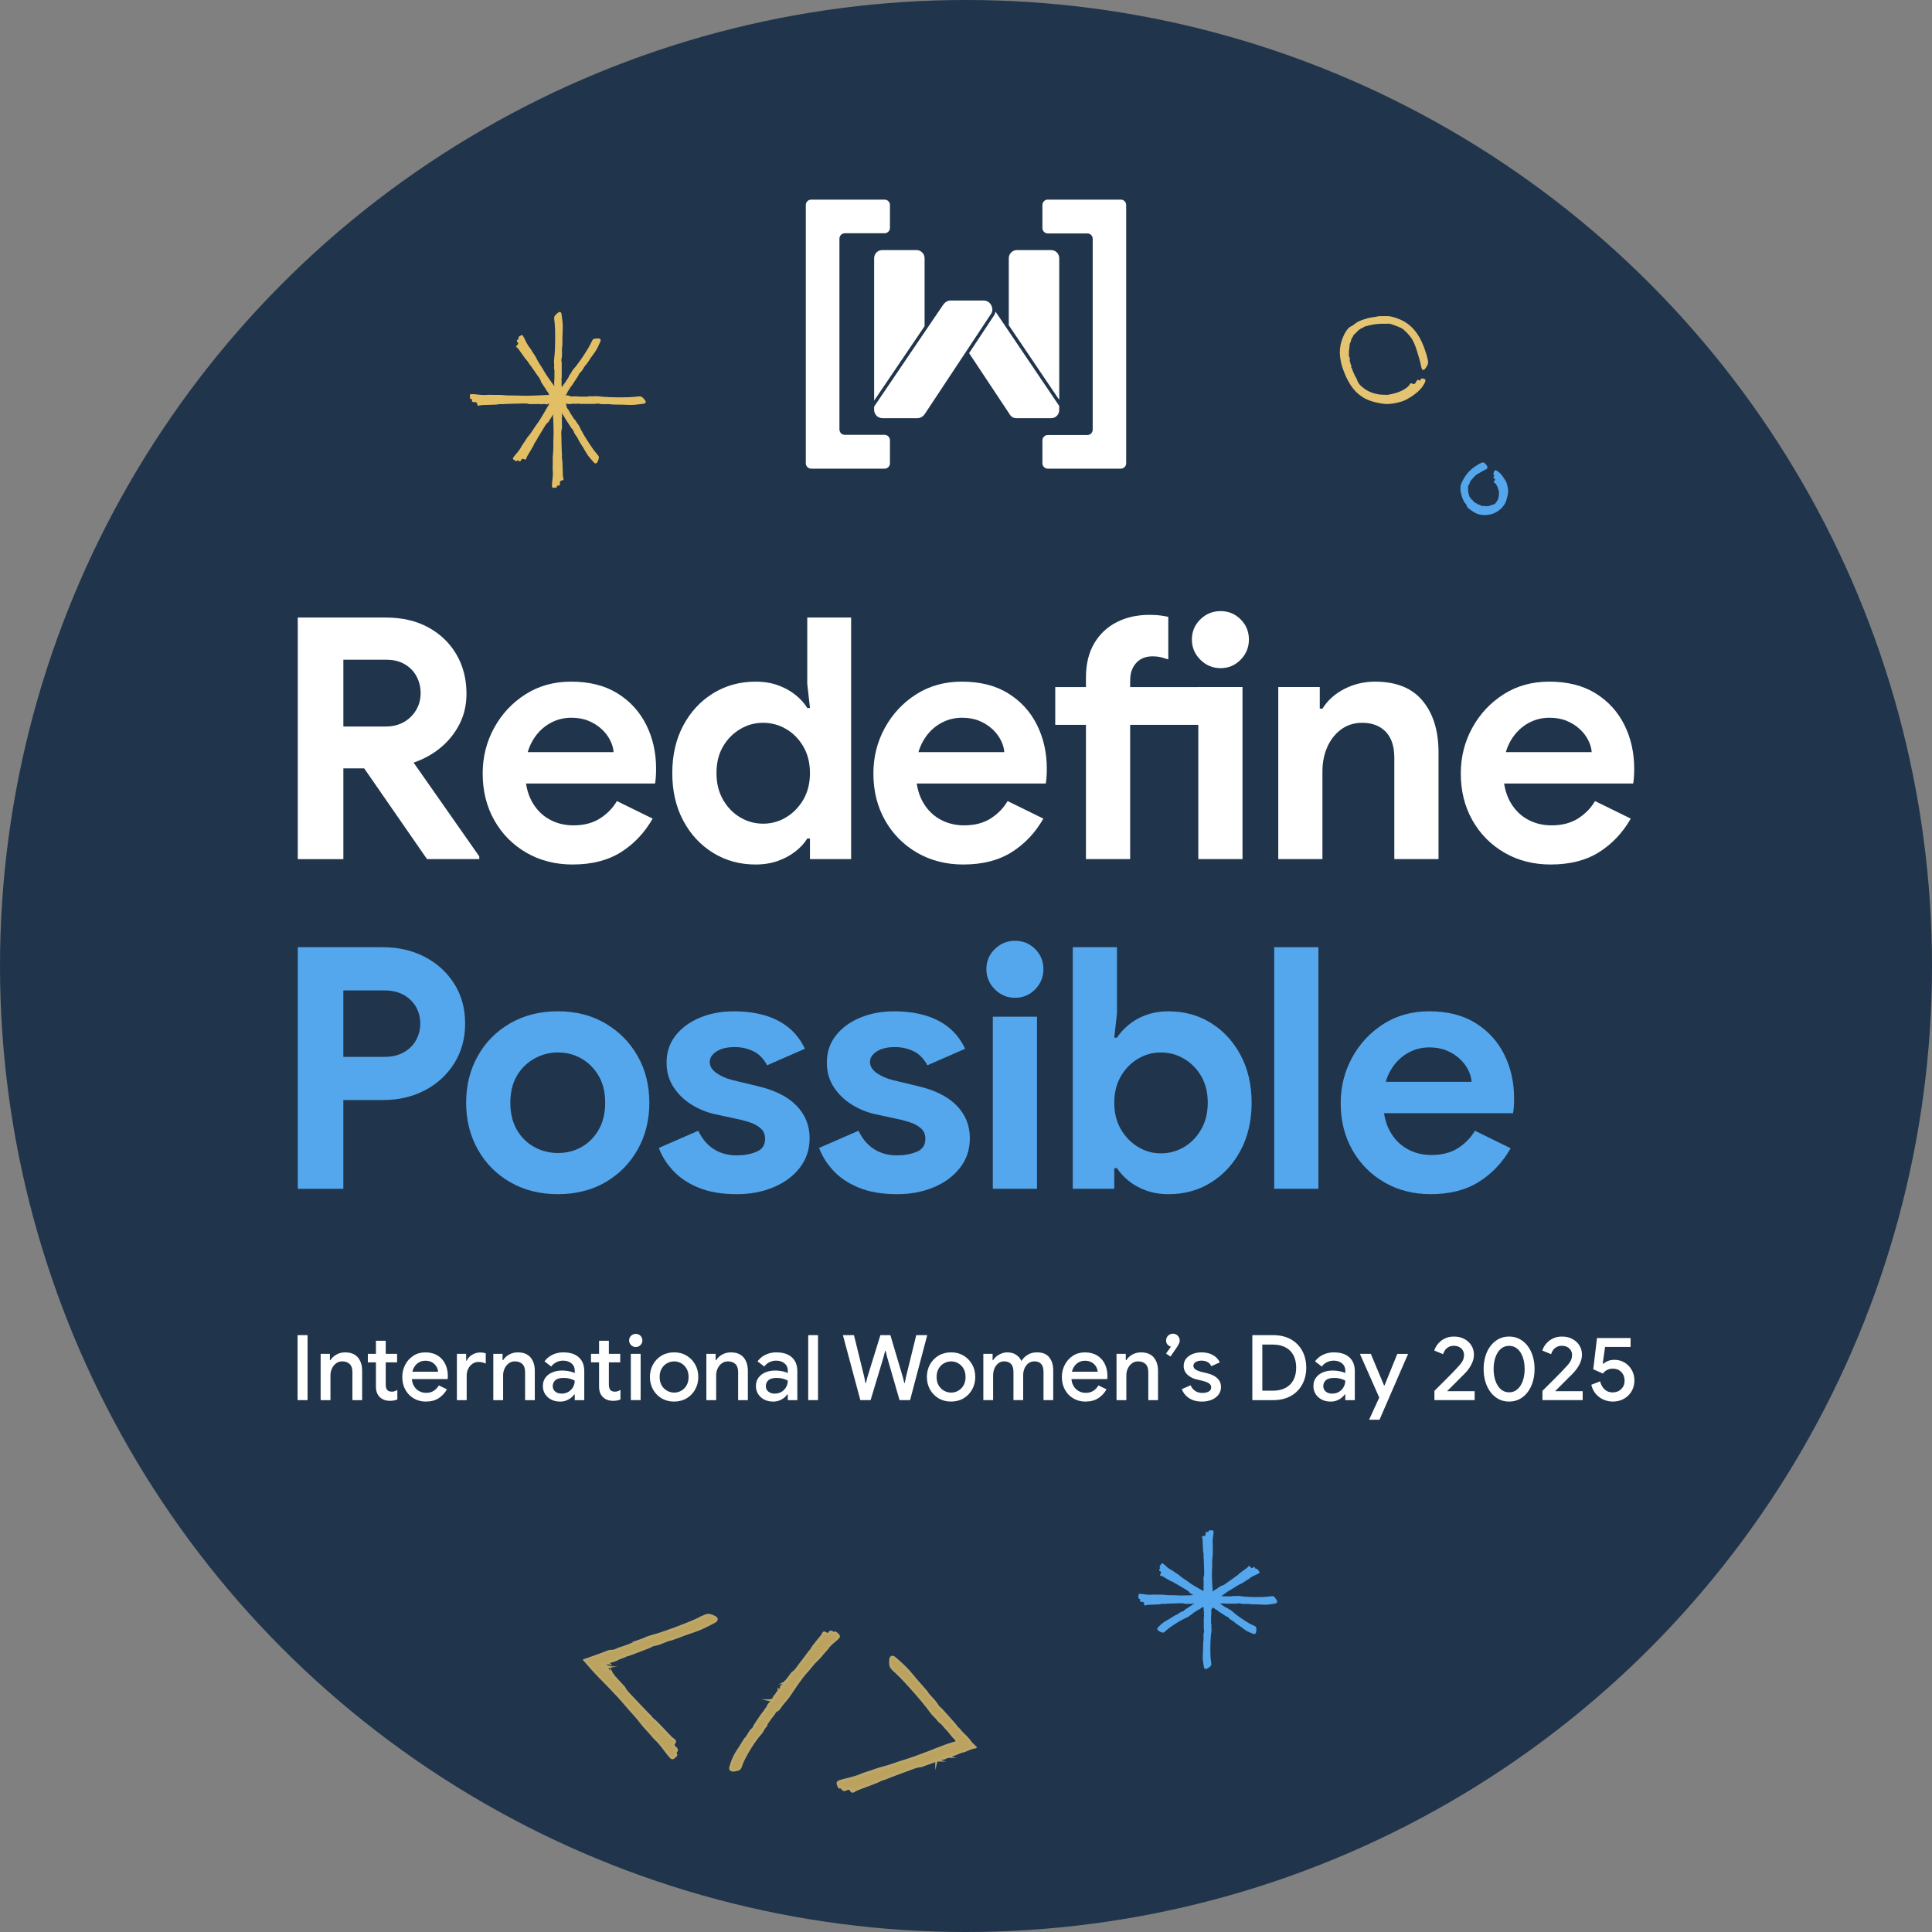 <?xml version="1.0" encoding="UTF-8"?>
<svg id="Layer_1" data-name="Layer 1" xmlns="http://www.w3.org/2000/svg" viewBox="0 0 1080 1080">
  <rect x="0" y="0" width="1080" height="1080" fill="#808080" stroke="none"/>
  <defs>
    <style>
      .cls-1 {
        stroke: #e4c472;
        stroke-miterlimit: 10;
        stroke-width: 1.38px;
      }

      .cls-1, .cls-2 {
        fill: #e2be64;
      }

      .cls-3 {
        fill: #fff;
      }

      .cls-4 {
        fill: #20344b;
      }

      .cls-5 {
        opacity: .8;
      }

      .cls-6 {
        fill: #e4c472;
      }

      .cls-7 {
        fill: #54a7ed;
      }
    </style>
  </defs>
  <circle class="cls-4" cx="540" cy="540" r="540"/>
  <g>
    <g>
      <path class="cls-3" d="M166.46,480.25v-135.04h49.23c9.05,0,16.94,1.82,23.67,5.47,6.72,3.65,11.98,8.68,15.75,15.09,3.77,6.41,5.66,13.77,5.66,22.07,0,6.16-1.29,11.79-3.87,16.88-2.58,5.09-6.1,9.5-10.56,13.2-4.46,3.71-9.68,6.57-15.65,8.58-5.97,2.01-12.35,3.02-19.14,3.02h-30.93v-23.39h34.89c3.9,0,7.29-.82,10.19-2.45,2.89-1.63,5.19-3.87,6.88-6.7,1.7-2.83,2.55-6,2.55-9.52,0-3.27-.73-6.32-2.17-9.15-1.45-2.83-3.62-5.12-6.51-6.88-2.89-1.76-6.41-2.64-10.56-2.64h-23.95v111.47h-25.46ZM196.26,418.95h29.8l41.87,59.79v1.51h-29.23l-42.44-61.3Z"/>
      <path class="cls-3" d="M320.18,483.27c-9.68,0-18.33-2.2-25.93-6.6-7.61-4.4-13.58-10.44-17.92-18.11-4.34-7.67-6.51-16.41-6.51-26.22,0-9.18,2.14-17.66,6.41-25.46,4.27-7.79,10.12-14.05,17.54-18.77,7.42-4.72,15.91-7.07,25.46-7.07,10.31,0,18.98,2.2,26.03,6.6,7.04,4.4,12.38,10.28,16.03,17.63,3.65,7.36,5.47,15.5,5.47,24.42,0,2.01-.06,3.74-.19,5.19-.13,1.45-.25,2.48-.38,3.11h-82.61v-17.54h59.41c-.13-2.14-.75-4.34-1.89-6.6-1.13-2.26-2.7-4.34-4.72-6.22-2.01-1.89-4.43-3.42-7.26-4.62-2.83-1.19-6.07-1.79-9.71-1.79-4.78,0-9.15,1.26-13.11,3.77-3.96,2.52-7.07,6.01-9.34,10.47-2.26,4.46-3.4,9.78-3.4,15.94s1.19,11.85,3.58,16.31c2.39,4.46,5.63,7.86,9.71,10.18,4.08,2.33,8.64,3.49,13.67,3.49,5.91,0,10.87-1.29,14.9-3.87,4.02-2.58,7.17-5.81,9.43-9.71l19.99,9.81c-4.53,7.92-10.44,14.18-17.73,18.77-7.29,4.59-16.29,6.88-26.97,6.88Z"/>
      <path class="cls-3" d="M422.4,483.27c-8.8,0-16.72-2.17-23.77-6.51-7.04-4.34-12.61-10.34-16.69-18.01-4.09-7.67-6.13-16.53-6.13-26.59s2.04-18.92,6.13-26.59c4.08-7.67,9.65-13.67,16.69-18.01,7.04-4.34,14.96-6.51,23.77-6.51,4.65,0,8.86.69,12.64,2.07,3.77,1.39,7.04,3.21,9.81,5.47,2.76,2.26,4.9,4.65,6.41,7.17h1.51l-1.51-13.58v-36.97h24.52v135.04h-23.01v-11.51h-1.51c-1.51,2.52-3.65,4.87-6.41,7.07-2.77,2.2-6.04,3.99-9.81,5.38-3.77,1.38-7.99,2.07-12.64,2.07ZM426.55,460.45c4.65,0,8.96-1.19,12.92-3.58,3.96-2.39,7.17-5.69,9.62-9.9,2.45-4.21,3.68-9.15,3.68-14.81s-1.23-10.59-3.68-14.81c-2.45-4.21-5.66-7.48-9.62-9.81-3.96-2.32-8.27-3.49-12.92-3.49s-8.77,1.16-12.73,3.49c-3.96,2.33-7.17,5.56-9.62,9.71-2.45,4.15-3.68,9.12-3.68,14.9s1.23,10.63,3.68,14.9c2.45,4.28,5.66,7.58,9.62,9.9,3.96,2.33,8.2,3.49,12.73,3.49Z"/>
      <path class="cls-3" d="M538.59,483.27c-9.68,0-18.33-2.2-25.93-6.6-7.61-4.4-13.58-10.44-17.92-18.11-4.34-7.67-6.51-16.41-6.51-26.22,0-9.18,2.14-17.66,6.41-25.46,4.27-7.79,10.12-14.05,17.54-18.77,7.42-4.72,15.91-7.07,25.46-7.07,10.31,0,18.98,2.2,26.03,6.6,7.04,4.4,12.38,10.28,16.03,17.63,3.65,7.36,5.47,15.5,5.47,24.42,0,2.01-.06,3.74-.19,5.19-.13,1.45-.25,2.48-.38,3.11h-82.61v-17.54h59.41c-.13-2.14-.75-4.34-1.89-6.6-1.13-2.26-2.7-4.34-4.72-6.22-2.01-1.89-4.43-3.42-7.26-4.62-2.83-1.19-6.07-1.79-9.71-1.79-4.78,0-9.15,1.26-13.11,3.77-3.96,2.52-7.07,6.01-9.34,10.47-2.26,4.46-3.4,9.78-3.4,15.94s1.19,11.85,3.58,16.31c2.39,4.46,5.63,7.86,9.71,10.18,4.08,2.33,8.64,3.49,13.67,3.49,5.91,0,10.87-1.29,14.9-3.87,4.02-2.58,7.17-5.81,9.43-9.71l19.99,9.81c-4.53,7.92-10.44,14.18-17.73,18.77-7.29,4.59-16.29,6.88-26.97,6.88Z"/>
      <path class="cls-3" d="M589.89,405.19v-21.12h79.97v21.12h-79.97ZM631.76,380.29v99.96h-24.71v-101.47c0-7.54,1.54-13.92,4.62-19.14,3.08-5.22,7.29-9.18,12.64-11.88,5.34-2.7,11.41-4.05,18.2-4.05,2.64,0,4.81.13,6.51.38,1.7.25,3.05.5,4.06.75v23.76c-.88-.25-2.05-.6-3.49-1.04-1.45-.44-3.3-.66-5.56-.66-2.39,0-4.5.54-6.32,1.6-1.82,1.07-3.27,2.61-4.34,4.62-1.07,2.01-1.6,4.4-1.6,7.17ZM682.31,373.5c-4.4,0-8.17-1.57-11.32-4.72-3.14-3.14-4.72-6.91-4.72-11.32s1.57-8.14,4.72-11.22c3.14-3.08,6.91-4.62,11.32-4.62s8.14,1.54,11.22,4.62c3.08,3.08,4.62,6.82,4.62,11.22s-1.54,8.18-4.62,11.32c-3.08,3.14-6.82,4.72-11.22,4.72ZM669.86,480.25v-96.19h24.71v96.19h-24.71Z"/>
      <path class="cls-3" d="M714.56,480.25v-96.19h23.2v12.07h1.51c2.89-4.65,6.98-8.33,12.26-11.03,5.28-2.7,11-4.06,17.16-4.06,11.82,0,20.68,3.58,26.59,10.75,5.91,7.17,8.86,16.72,8.86,28.67v59.79h-24.71v-56.77c0-6.29-1.6-11.1-4.81-14.43-3.21-3.33-7.58-5-13.11-5-4.53,0-8.46,1.23-11.79,3.68-3.33,2.45-5.91,5.72-7.73,9.81-1.82,4.09-2.74,8.65-2.74,13.67v49.04h-24.71Z"/>
      <path class="cls-3" d="M866.95,483.27c-9.68,0-18.33-2.2-25.93-6.6-7.61-4.4-13.58-10.44-17.92-18.11-4.34-7.67-6.51-16.41-6.51-26.22,0-9.18,2.14-17.66,6.41-25.46,4.27-7.79,10.12-14.05,17.54-18.77,7.42-4.72,15.91-7.07,25.46-7.07,10.31,0,18.98,2.2,26.03,6.6,7.04,4.4,12.38,10.28,16.03,17.63,3.65,7.36,5.47,15.5,5.47,24.42,0,2.01-.06,3.74-.19,5.19-.13,1.45-.25,2.48-.38,3.11h-82.61v-17.54h59.41c-.13-2.14-.75-4.34-1.89-6.6-1.13-2.26-2.7-4.34-4.72-6.22-2.01-1.89-4.43-3.42-7.26-4.62-2.83-1.19-6.07-1.79-9.71-1.79-4.78,0-9.15,1.26-13.11,3.77-3.96,2.52-7.07,6.01-9.34,10.47-2.26,4.46-3.4,9.78-3.4,15.94s1.19,11.85,3.58,16.31c2.39,4.46,5.63,7.86,9.71,10.18,4.08,2.33,8.64,3.49,13.67,3.49,5.91,0,10.87-1.29,14.9-3.87,4.02-2.58,7.17-5.81,9.43-9.71l19.99,9.81c-4.53,7.92-10.44,14.18-17.73,18.77-7.29,4.59-16.29,6.88-26.97,6.88Z"/>
      <path class="cls-7" d="M166.46,664.53v-135.04h47.53c8.68,0,16.47,1.79,23.39,5.38,6.91,3.58,12.42,8.58,16.5,14.99,4.08,6.41,6.13,13.83,6.13,22.26s-2.05,15.88-6.13,22.35c-4.09,6.48-9.59,11.51-16.5,15.09-6.92,3.58-14.71,5.38-23.39,5.38h-33.38v-24.14h34.14c4.4,0,8.11-.88,11.13-2.64,3.02-1.76,5.28-4.06,6.79-6.88,1.51-2.83,2.26-5.88,2.26-9.15s-.75-6.29-2.26-9.05c-1.51-2.76-3.77-5.03-6.79-6.79-3.02-1.76-6.73-2.64-11.13-2.64h-22.82v110.9h-25.46Z"/>
      <path class="cls-7" d="M311.88,667.55c-10.06,0-18.96-2.23-26.69-6.7-7.73-4.46-13.77-10.56-18.11-18.3-4.34-7.73-6.51-16.44-6.51-26.12s2.17-18.39,6.51-26.12c4.34-7.73,10.37-13.83,18.11-18.29,7.73-4.46,16.63-6.7,26.69-6.7s18.92,2.26,26.59,6.79c7.67,4.53,13.67,10.63,18.01,18.29,4.34,7.67,6.51,16.35,6.51,26.03s-2.17,18.39-6.51,26.12c-4.34,7.73-10.34,13.83-18.01,18.3-7.67,4.46-16.54,6.7-26.59,6.7ZM311.88,644.54c4.78,0,9.15-1.1,13.11-3.3,3.96-2.2,7.17-5.4,9.62-9.62,2.45-4.21,3.68-9.27,3.68-15.18s-1.23-10.94-3.68-15.09c-2.45-4.15-5.66-7.36-9.62-9.62s-8.33-3.4-13.11-3.4-9.02,1.13-13.11,3.4c-4.09,2.26-7.36,5.47-9.81,9.62-2.45,4.15-3.68,9.18-3.68,15.09s1.23,10.97,3.68,15.18c2.45,4.21,5.72,7.42,9.81,9.62,4.08,2.2,8.46,3.3,13.11,3.3Z"/>
      <path class="cls-7" d="M411.84,667.55c-8.3,0-15.37-1.2-21.22-3.58-5.85-2.39-10.59-5.53-14.24-9.43-3.65-3.9-6.35-8.17-8.11-12.83l22.07-9.62c2.14,4.53,5.03,7.95,8.68,10.28,3.65,2.33,7.92,3.49,12.83,3.49,4.02,0,7.67-.66,10.94-1.98,3.27-1.32,4.9-3.74,4.9-7.26,0-2.51-.85-4.49-2.55-5.94-1.7-1.44-3.8-2.58-6.32-3.39-2.52-.82-5.09-1.48-7.73-1.98l-11.32-2.45c-4.65-1.01-9.05-2.8-13.2-5.38-4.15-2.58-7.51-5.85-10.09-9.81-2.58-3.96-3.87-8.52-3.87-13.67,0-5.78,1.66-10.81,5-15.09,3.33-4.27,7.86-7.61,13.58-10,5.72-2.39,12.04-3.58,18.96-3.58,6.41,0,12.19.75,17.35,2.26,5.15,1.51,9.62,3.8,13.39,6.88,3.77,3.08,6.79,7.01,9.05,11.79l-21.12,9.24c-2.01-3.77-4.62-6.41-7.83-7.92-3.21-1.51-6.63-2.26-10.28-2.26-4.28,0-7.67.82-10.19,2.45-2.52,1.64-3.77,3.58-3.77,5.85,0,2.39,1.26,4.46,3.77,6.22,2.51,1.76,5.53,3.08,9.05,3.96l14.15,3.39c9.55,2.26,16.75,5.91,21.6,10.94,4.84,5.03,7.26,11.07,7.26,18.11,0,6.29-1.82,11.79-5.47,16.5-3.65,4.72-8.55,8.36-14.71,10.94-6.16,2.58-13.01,3.87-20.56,3.87Z"/>
      <path class="cls-7" d="M501.43,667.55c-8.3,0-15.37-1.2-21.22-3.58-5.85-2.39-10.59-5.53-14.24-9.43-3.65-3.9-6.35-8.17-8.11-12.83l22.07-9.62c2.14,4.53,5.03,7.95,8.68,10.28,3.65,2.33,7.92,3.49,12.83,3.49,4.02,0,7.67-.66,10.94-1.98,3.27-1.32,4.9-3.74,4.9-7.26,0-2.51-.85-4.49-2.55-5.94-1.7-1.44-3.8-2.58-6.32-3.39-2.52-.82-5.09-1.48-7.73-1.98l-11.32-2.45c-4.65-1.01-9.05-2.8-13.2-5.38-4.15-2.58-7.51-5.85-10.09-9.81-2.58-3.96-3.87-8.52-3.87-13.67,0-5.78,1.66-10.81,5-15.09,3.33-4.27,7.86-7.61,13.58-10,5.72-2.39,12.04-3.58,18.95-3.58,6.41,0,12.19.75,17.35,2.26,5.15,1.51,9.62,3.8,13.39,6.88,3.77,3.08,6.79,7.01,9.05,11.79l-21.12,9.24c-2.01-3.77-4.62-6.41-7.83-7.92-3.21-1.51-6.63-2.26-10.28-2.26-4.28,0-7.67.82-10.19,2.45-2.52,1.64-3.77,3.58-3.77,5.85,0,2.39,1.26,4.46,3.77,6.22,2.51,1.76,5.53,3.08,9.05,3.96l14.15,3.39c9.55,2.26,16.75,5.91,21.6,10.94,4.84,5.03,7.26,11.07,7.26,18.11,0,6.29-1.82,11.79-5.47,16.5-3.65,4.72-8.55,8.36-14.71,10.94-6.16,2.58-13.01,3.87-20.56,3.87Z"/>
      <path class="cls-7" d="M567.44,557.78c-4.4,0-8.17-1.57-11.32-4.72-3.14-3.14-4.72-6.91-4.72-11.32s1.57-8.14,4.72-11.22c3.14-3.08,6.91-4.62,11.32-4.62s8.14,1.54,11.22,4.62c3.08,3.08,4.62,6.82,4.62,11.22s-1.54,8.18-4.62,11.32c-3.08,3.14-6.82,4.72-11.22,4.72ZM554.99,664.53v-96.19h24.71v96.19h-24.71Z"/>
      <path class="cls-7" d="M653.26,667.55c-4.65,0-8.86-.69-12.64-2.07-3.77-1.38-7.01-3.17-9.71-5.38-2.7-2.2-4.87-4.56-6.51-7.07h-1.51v11.51h-23.2v-135.04h24.71v36.97l-1.51,13.58h1.51c1.63-2.51,3.8-4.9,6.51-7.17,2.7-2.26,5.94-4.08,9.71-5.47,3.77-1.38,7.98-2.07,12.64-2.07,8.8,0,16.69,2.17,23.67,6.51,6.98,4.34,12.51,10.34,16.6,18.01,4.08,7.67,6.13,16.54,6.13,26.59s-2.05,18.93-6.13,26.59c-4.09,7.67-9.62,13.67-16.6,18.01-6.98,4.34-14.87,6.51-23.67,6.51ZM648.92,644.73c4.65,0,8.96-1.16,12.92-3.49,3.96-2.33,7.17-5.63,9.62-9.9,2.45-4.27,3.68-9.24,3.68-14.9s-1.23-10.75-3.68-14.9c-2.45-4.15-5.66-7.39-9.62-9.71-3.96-2.32-8.27-3.49-12.92-3.49s-8.77,1.16-12.73,3.49c-3.96,2.33-7.17,5.6-9.62,9.81-2.45,4.21-3.68,9.15-3.68,14.81s1.23,10.59,3.68,14.81c2.45,4.21,5.66,7.51,9.62,9.9,3.96,2.39,8.2,3.58,12.73,3.58Z"/>
      <path class="cls-7" d="M712.29,664.53v-135.04h24.71v135.04h-24.71Z"/>
      <path class="cls-7" d="M799.81,667.55c-9.68,0-18.33-2.2-25.93-6.6-7.61-4.4-13.58-10.44-17.92-18.11-4.34-7.67-6.51-16.41-6.51-26.22,0-9.18,2.14-17.66,6.41-25.46,4.27-7.79,10.12-14.05,17.54-18.77,7.42-4.72,15.91-7.07,25.46-7.07,10.31,0,18.98,2.2,26.03,6.6,7.04,4.4,12.38,10.28,16.03,17.63,3.65,7.36,5.47,15.5,5.47,24.42,0,2.01-.06,3.74-.19,5.19-.13,1.45-.25,2.48-.38,3.11h-82.61v-17.54h59.41c-.13-2.14-.75-4.34-1.89-6.6-1.13-2.26-2.7-4.34-4.72-6.22-2.01-1.89-4.43-3.42-7.26-4.62-2.83-1.19-6.07-1.79-9.71-1.79-4.78,0-9.15,1.26-13.11,3.77-3.96,2.52-7.07,6.01-9.34,10.47-2.26,4.46-3.4,9.78-3.4,15.94s1.19,11.85,3.58,16.31c2.39,4.46,5.63,7.86,9.71,10.18,4.08,2.33,8.64,3.49,13.67,3.49,5.91,0,10.87-1.29,14.9-3.87,4.02-2.58,7.17-5.81,9.43-9.71l19.99,9.81c-4.53,7.92-10.44,14.18-17.73,18.77-7.29,4.59-16.29,6.88-26.97,6.88Z"/>
    </g>
    <g>
      <path class="cls-3" d="M166.35,782.68v-36.33h5.58v36.33h-5.58Z"/>
      <path class="cls-3" d="M179.24,782.68v-25.88h5.18v3.55h.3c.74-1.25,1.85-2.29,3.32-3.12,1.47-.83,3.09-1.24,4.85-1.24,3.18,0,5.56.94,7.16,2.82,1.59,1.88,2.39,4.39,2.39,7.54v16.34h-5.43v-15.63c0-2.1-.53-3.63-1.57-4.59-1.05-.96-2.42-1.45-4.11-1.45-1.32,0-2.47.36-3.45,1.09-.98.73-1.75,1.68-2.31,2.87-.56,1.18-.84,2.45-.84,3.81v13.9h-5.48Z"/>
      <path class="cls-3" d="M205.63,756.8h16.34v4.77h-16.34v-4.77ZM210.15,775.17v-25.68h5.48v24.51c0,1.29.26,2.27.79,2.94.52.68,1.41,1.01,2.66,1.01.61,0,1.15-.09,1.62-.28.47-.19.95-.41,1.42-.69v5.33c-.58.24-1.18.42-1.83.56-.64.13-1.4.2-2.28.2-2.4,0-4.31-.7-5.73-2.11-1.42-1.4-2.13-3.34-2.13-5.81Z"/>
      <path class="cls-3" d="M238.06,783.49c-2.54,0-4.8-.59-6.8-1.78-2-1.18-3.56-2.81-4.69-4.87-1.13-2.06-1.7-4.42-1.7-7.05,0-2.47.54-4.75,1.62-6.85,1.08-2.1,2.6-3.78,4.54-5.05,1.94-1.27,4.19-1.9,6.72-1.9,2.67,0,4.95.58,6.83,1.73,1.88,1.15,3.31,2.72,4.29,4.72.98,2,1.47,4.25,1.47,6.75,0,.37,0,.71-.03,1.01-.02.3-.04.54-.08.71h-22.28v-4.11h16.95c-.03-.64-.2-1.33-.51-2.06-.3-.73-.74-1.4-1.32-2-.58-.61-1.3-1.11-2.18-1.5-.88-.39-1.91-.58-3.1-.58-1.49,0-2.81.38-3.96,1.14-1.15.76-2.05,1.82-2.69,3.17-.64,1.35-.96,2.93-.96,4.72,0,1.96.37,3.6,1.12,4.92.74,1.32,1.73,2.32,2.94,2.99,1.22.68,2.54,1.01,3.96,1.01,1.73,0,3.17-.4,4.34-1.19,1.17-.79,2.09-1.78,2.77-2.97l4.52,2.18c-1.12,2.03-2.64,3.68-4.57,4.95-1.93,1.27-4.33,1.9-7.21,1.9Z"/>
      <path class="cls-3" d="M255.41,782.68v-25.88h5.18v3.81h.3c.41-.88.99-1.66,1.75-2.33.76-.68,1.64-1.22,2.64-1.62,1-.41,2.04-.61,3.12-.61.71,0,1.31.04,1.8.13.49.09.94.21,1.34.38v5.68c-.64-.27-1.29-.49-1.95-.66-.66-.17-1.34-.25-2.06-.25-1.29,0-2.43.35-3.43,1.04-1,.69-1.78,1.62-2.36,2.77-.58,1.15-.86,2.44-.86,3.86v13.7h-5.48Z"/>
      <path class="cls-3" d="M275.76,782.68v-25.88h5.18v3.55h.3c.74-1.25,1.85-2.29,3.32-3.12,1.47-.83,3.09-1.24,4.85-1.24,3.18,0,5.56.94,7.16,2.82,1.59,1.88,2.39,4.39,2.39,7.54v16.34h-5.43v-15.63c0-2.1-.53-3.63-1.57-4.59-1.05-.96-2.42-1.45-4.11-1.45-1.32,0-2.47.36-3.45,1.09-.98.73-1.75,1.68-2.31,2.87-.56,1.18-.84,2.45-.84,3.81v13.9h-5.48Z"/>
      <path class="cls-3" d="M313.06,783.49c-1.86,0-3.51-.37-4.95-1.12-1.44-.74-2.57-1.77-3.4-3.07-.83-1.3-1.24-2.8-1.24-4.49,0-1.86.48-3.43,1.45-4.72.96-1.29,2.26-2.27,3.88-2.94,1.62-.68,3.42-1.01,5.38-1.01,1.08,0,2.09.08,3.02.23.93.15,1.74.33,2.44.53.69.2,1.24.42,1.65.66v-1.37c0-1.69-.61-3.04-1.83-4.06-1.22-1.01-2.79-1.52-4.72-1.52-1.32,0-2.57.3-3.76.89-1.18.59-2.13,1.4-2.84,2.41l-3.76-2.89c.74-1.05,1.65-1.94,2.72-2.69,1.07-.74,2.27-1.32,3.6-1.73,1.34-.41,2.73-.61,4.19-.61,3.76,0,6.65.92,8.68,2.77,2.03,1.84,3.04,4.42,3.04,7.74v16.19h-5.33v-3.2h-.3c-.44.68-1.04,1.32-1.8,1.93-.76.61-1.66,1.11-2.69,1.5-1.03.39-2.17.58-3.43.58ZM314.02,779.03c1.42,0,2.68-.34,3.78-1.01,1.1-.68,1.95-1.56,2.56-2.66.61-1.1.91-2.29.91-3.58-.74-.44-1.65-.8-2.72-1.09-1.07-.29-2.19-.43-3.37-.43-2.23,0-3.82.44-4.77,1.32-.95.88-1.42,1.98-1.42,3.3,0,1.22.46,2.22,1.37,2.99.91.78,2.13,1.17,3.65,1.17Z"/>
      <path class="cls-3" d="M330.37,756.8h16.34v4.77h-16.34v-4.77ZM334.88,775.17v-25.68h5.48v24.51c0,1.29.26,2.27.79,2.94.52.68,1.41,1.01,2.66,1.01.61,0,1.15-.09,1.62-.28.47-.19.95-.41,1.42-.69v5.33c-.58.24-1.18.42-1.83.56-.64.13-1.4.2-2.28.2-2.4,0-4.31-.7-5.73-2.11-1.42-1.4-2.13-3.34-2.13-5.81Z"/>
      <path class="cls-3" d="M355.38,753c-1.02,0-1.89-.36-2.61-1.09-.73-.73-1.09-1.6-1.09-2.61s.36-1.92,1.09-2.61c.73-.69,1.6-1.04,2.61-1.04s1.93.35,2.64,1.04c.71.69,1.07,1.57,1.07,2.61s-.36,1.89-1.07,2.61c-.71.73-1.59,1.09-2.64,1.09ZM352.64,782.68v-25.88h5.48v25.88h-5.48Z"/>
      <path class="cls-3" d="M376.8,783.49c-2.64,0-4.97-.61-7-1.83-2.03-1.22-3.62-2.87-4.77-4.95-1.15-2.08-1.73-4.41-1.73-6.98s.58-4.9,1.73-6.98c1.15-2.08,2.74-3.73,4.77-4.95,2.03-1.22,4.38-1.83,7.05-1.83s4.97.62,7,1.85c2.03,1.24,3.62,2.88,4.77,4.95,1.15,2.06,1.73,4.38,1.73,6.95s-.58,4.9-1.73,6.98c-1.15,2.08-2.74,3.73-4.77,4.95-2.03,1.22-4.38,1.83-7.05,1.83ZM376.85,778.47c1.42,0,2.74-.35,3.96-1.04,1.22-.69,2.21-1.69,2.97-2.99.76-1.3,1.14-2.87,1.14-4.69s-.38-3.39-1.14-4.69c-.76-1.3-1.75-2.3-2.97-2.99-1.22-.69-2.54-1.04-3.96-1.04s-2.75.35-3.98,1.04c-1.24.69-2.23,1.69-2.99,2.99-.76,1.3-1.14,2.87-1.14,4.69s.38,3.39,1.14,4.69c.76,1.3,1.77,2.3,3.02,2.99,1.25.69,2.57,1.04,3.96,1.04Z"/>
      <path class="cls-3" d="M394.86,782.68v-25.88h5.18v3.55h.3c.74-1.25,1.85-2.29,3.32-3.12,1.47-.83,3.09-1.24,4.85-1.24,3.18,0,5.56.94,7.16,2.82,1.59,1.88,2.38,4.39,2.38,7.54v16.34h-5.43v-15.63c0-2.1-.53-3.63-1.57-4.59-1.05-.96-2.42-1.45-4.11-1.45-1.32,0-2.47.36-3.45,1.09-.98.73-1.75,1.68-2.31,2.87-.56,1.18-.84,2.45-.84,3.81v13.9h-5.48Z"/>
      <path class="cls-3" d="M432.16,783.49c-1.86,0-3.51-.37-4.95-1.12-1.44-.74-2.57-1.77-3.4-3.07-.83-1.3-1.24-2.8-1.24-4.49,0-1.86.48-3.43,1.45-4.72.96-1.29,2.26-2.27,3.88-2.94,1.62-.68,3.42-1.01,5.38-1.01,1.08,0,2.09.08,3.02.23.93.15,1.74.33,2.44.53.69.2,1.24.42,1.65.66v-1.37c0-1.69-.61-3.04-1.83-4.06s-2.79-1.52-4.72-1.52c-1.32,0-2.57.3-3.76.89-1.18.59-2.13,1.4-2.84,2.41l-3.76-2.89c.74-1.05,1.65-1.94,2.71-2.69,1.07-.74,2.27-1.32,3.6-1.73,1.34-.41,2.73-.61,4.19-.61,3.76,0,6.65.92,8.68,2.77,2.03,1.84,3.05,4.42,3.05,7.74v16.19h-5.33v-3.2h-.3c-.44.68-1.04,1.32-1.8,1.93s-1.66,1.11-2.69,1.5c-1.03.39-2.17.58-3.43.58ZM433.13,779.03c1.42,0,2.68-.34,3.78-1.01,1.1-.68,1.95-1.56,2.56-2.66.61-1.1.91-2.29.91-3.58-.74-.44-1.65-.8-2.71-1.09-1.07-.29-2.19-.43-3.38-.43-2.23,0-3.82.44-4.77,1.32-.95.88-1.42,1.98-1.42,3.3,0,1.22.46,2.22,1.37,2.99.91.78,2.13,1.17,3.65,1.17Z"/>
      <path class="cls-3" d="M451.8,782.68v-36.33h5.48v36.33h-5.48Z"/>
      <path class="cls-3" d="M480.93,782.68l-9.74-36.33h6.19l5.79,23.6.61,3.15h.3l.76-3.15,7.31-23.6h5.58l7,23.6.76,3.1h.3l.61-3.1,5.79-23.6h6.14l-9.59,36.33h-5.89l-6.95-24.1-.81-3.4h-.3l-.86,3.4-7.26,24.1h-5.73Z"/>
      <path class="cls-3" d="M531.63,783.49c-2.64,0-4.97-.61-7-1.83-2.03-1.22-3.62-2.87-4.77-4.95-1.15-2.08-1.73-4.41-1.73-6.98s.58-4.9,1.73-6.98c1.15-2.08,2.74-3.73,4.77-4.95,2.03-1.22,4.38-1.83,7.05-1.83s4.97.62,7,1.85c2.03,1.24,3.62,2.88,4.77,4.95,1.15,2.06,1.73,4.38,1.73,6.95s-.58,4.9-1.73,6.98c-1.15,2.08-2.74,3.73-4.77,4.95-2.03,1.22-4.38,1.83-7.05,1.83ZM531.68,778.47c1.42,0,2.74-.35,3.96-1.04,1.22-.69,2.21-1.69,2.97-2.99.76-1.3,1.14-2.87,1.14-4.69s-.38-3.39-1.14-4.69c-.76-1.3-1.75-2.3-2.97-2.99-1.22-.69-2.54-1.04-3.96-1.04s-2.75.35-3.98,1.04c-1.24.69-2.23,1.69-2.99,2.99-.76,1.3-1.14,2.87-1.14,4.69s.38,3.39,1.14,4.69c.76,1.3,1.77,2.3,3.02,2.99,1.25.69,2.57,1.04,3.96,1.04Z"/>
      <path class="cls-3" d="M549.69,782.68v-25.88h5.18v3.55h.3c.51-.85,1.17-1.59,1.98-2.23.81-.64,1.73-1.16,2.77-1.55,1.03-.39,2.11-.58,3.22-.58,1.93,0,3.57.46,4.92,1.37,1.35.91,2.32,2.06,2.89,3.45.85-1.35,2-2.49,3.45-3.43,1.45-.93,3.23-1.4,5.33-1.4,3.05,0,5.31.92,6.8,2.77,1.49,1.84,2.23,4.29,2.23,7.33v16.59h-5.43v-15.68c0-2.1-.45-3.62-1.34-4.57-.9-.95-2.14-1.42-3.73-1.42-1.25,0-2.35.35-3.3,1.04-.95.69-1.68,1.63-2.21,2.82-.53,1.18-.79,2.5-.79,3.96v13.85h-5.43v-15.68c0-2.06-.46-3.58-1.37-4.54-.91-.96-2.2-1.45-3.86-1.45-1.18,0-2.24.36-3.17,1.07-.93.71-1.66,1.66-2.18,2.84-.53,1.18-.79,2.5-.79,3.96v13.8h-5.48Z"/>
      <path class="cls-3" d="M606.78,783.49c-2.54,0-4.8-.59-6.8-1.78-2-1.18-3.56-2.81-4.69-4.87-1.13-2.06-1.7-4.42-1.7-7.05,0-2.47.54-4.75,1.62-6.85,1.08-2.1,2.6-3.78,4.54-5.05,1.94-1.27,4.19-1.9,6.72-1.9,2.67,0,4.95.58,6.83,1.73,1.88,1.15,3.31,2.72,4.29,4.72.98,2,1.47,4.25,1.47,6.75,0,.37,0,.71-.03,1.01-.02.3-.04.54-.08.71h-22.28v-4.11h16.95c-.03-.64-.2-1.33-.51-2.06-.3-.73-.74-1.4-1.32-2-.58-.61-1.3-1.11-2.18-1.5-.88-.39-1.91-.58-3.1-.58-1.49,0-2.81.38-3.96,1.14-1.15.76-2.05,1.82-2.69,3.17-.64,1.35-.96,2.93-.96,4.72,0,1.96.37,3.6,1.12,4.92.74,1.32,1.73,2.32,2.94,2.99,1.22.68,2.54,1.01,3.96,1.01,1.73,0,3.17-.4,4.34-1.19,1.17-.79,2.09-1.78,2.77-2.97l4.52,2.18c-1.12,2.03-2.64,3.68-4.57,4.95-1.93,1.27-4.33,1.9-7.21,1.9Z"/>
      <path class="cls-3" d="M624.14,782.68v-25.88h5.18v3.55h.3c.74-1.25,1.85-2.29,3.32-3.12,1.47-.83,3.09-1.24,4.85-1.24,3.18,0,5.56.94,7.16,2.82,1.59,1.88,2.39,4.39,2.39,7.54v16.34h-5.43v-15.63c0-2.1-.53-3.63-1.57-4.59-1.05-.96-2.42-1.45-4.11-1.45-1.32,0-2.47.36-3.45,1.09-.98.73-1.75,1.68-2.31,2.87-.56,1.18-.84,2.45-.84,3.81v13.9h-5.48Z"/>
      <path class="cls-3" d="M651.8,756.65l2.79-3.86c-.74-.17-1.39-.56-1.93-1.17-.54-.61-.81-1.37-.81-2.28,0-1.05.37-1.94,1.12-2.69.74-.74,1.64-1.12,2.69-1.12.54,0,1.04.1,1.5.3.46.2.85.47,1.19.81.34.34.61.74.81,1.19.2.46.3.96.3,1.5,0,.41-.06.8-.18,1.17-.12.37-.28.74-.48,1.09-.2.36-.42.74-.66,1.14l-3.81,5.58-2.54-1.67Z"/>
      <path class="cls-3" d="M671.94,783.49c-2.06,0-3.86-.31-5.38-.94-1.52-.63-2.77-1.47-3.75-2.54-.98-1.07-1.71-2.22-2.18-3.48l4.92-2.13c.61,1.39,1.48,2.44,2.61,3.17,1.13.73,2.44,1.09,3.93,1.09,1.35,0,2.52-.24,3.5-.74.98-.49,1.47-1.29,1.47-2.41,0-.71-.23-1.29-.69-1.75-.46-.46-1.07-.84-1.83-1.14-.76-.3-1.63-.57-2.61-.81l-3.1-.71c-1.22-.3-2.38-.79-3.48-1.45-1.1-.66-1.99-1.5-2.66-2.51-.68-1.01-1.01-2.22-1.01-3.6,0-1.56.45-2.9,1.34-4.03.9-1.13,2.11-2,3.63-2.61,1.52-.61,3.16-.91,4.92-.91,1.62,0,3.1.21,4.44.63,1.34.42,2.5,1.05,3.5,1.88,1,.83,1.78,1.85,2.36,3.07l-4.72,2.13c-.58-1.15-1.35-1.95-2.33-2.41-.98-.46-2.05-.69-3.2-.69-1.29,0-2.36.26-3.22.79-.86.52-1.29,1.21-1.29,2.06s.38,1.57,1.14,2.08c.76.51,1.7.91,2.82,1.22l3.76.91c2.57.64,4.5,1.62,5.79,2.92,1.29,1.3,1.93,2.88,1.93,4.74,0,1.66-.47,3.1-1.42,4.34-.95,1.24-2.23,2.18-3.83,2.84-1.61.66-3.39.99-5.35.99Z"/>
      <path class="cls-3" d="M700.06,782.68v-36.33h11.62c3.82,0,7.11.77,9.87,2.31,2.76,1.54,4.89,3.68,6.39,6.42,1.5,2.74,2.26,5.89,2.26,9.44s-.75,6.7-2.26,9.44c-1.51,2.74-3.64,4.88-6.39,6.42-2.76,1.54-6.05,2.31-9.87,2.31h-11.62ZM705.64,777.41h5.89c2.74,0,5.09-.52,7.05-1.55,1.96-1.03,3.45-2.51,4.47-4.44,1.01-1.93,1.52-4.23,1.52-6.9s-.51-4.97-1.52-6.9c-1.01-1.93-2.5-3.41-4.47-4.44-1.96-1.03-4.31-1.55-7.05-1.55h-5.89v25.78Z"/>
      <path class="cls-3" d="M743.8,783.49c-1.86,0-3.51-.37-4.95-1.12-1.44-.74-2.57-1.77-3.4-3.07-.83-1.3-1.24-2.8-1.24-4.49,0-1.86.48-3.43,1.45-4.72.96-1.29,2.26-2.27,3.88-2.94,1.62-.68,3.42-1.01,5.38-1.01,1.08,0,2.09.08,3.02.23.93.15,1.74.33,2.44.53.69.2,1.24.42,1.65.66v-1.37c0-1.69-.61-3.04-1.83-4.06s-2.79-1.52-4.72-1.52c-1.32,0-2.57.3-3.76.89-1.18.59-2.13,1.4-2.84,2.41l-3.76-2.89c.74-1.05,1.65-1.94,2.71-2.69,1.07-.74,2.27-1.32,3.6-1.73,1.34-.41,2.73-.61,4.19-.61,3.76,0,6.65.92,8.68,2.77,2.03,1.84,3.05,4.42,3.05,7.74v16.19h-5.33v-3.2h-.3c-.44.68-1.04,1.32-1.8,1.93s-1.66,1.11-2.69,1.5c-1.03.39-2.17.58-3.43.58ZM744.76,779.03c1.42,0,2.68-.34,3.78-1.01,1.1-.68,1.95-1.56,2.56-2.66.61-1.1.91-2.29.91-3.58-.74-.44-1.65-.8-2.71-1.09-1.07-.29-2.19-.43-3.38-.43-2.23,0-3.82.44-4.77,1.32-.95.88-1.42,1.98-1.42,3.3,0,1.22.46,2.22,1.37,2.99.91.78,2.13,1.17,3.65,1.17Z"/>
      <path class="cls-3" d="M771.3,781.92l-11.11-25.12h6.09l7.41,17.66h.61l-2.99,7.46ZM771.71,792.38c-.1.24-.21.48-.33.74-.12.25-.2.43-.23.53h-5.84c.17-.37.41-.9.74-1.57.32-.68.63-1.35.94-2.03.2-.44.41-.91.63-1.42.22-.51.46-1.03.71-1.57.25-.54.5-1.07.74-1.57l3.7-8.17,1.17-2.84,7.16-17.66h6.04l-13.4,30.85c-.24.57-.5,1.18-.79,1.83-.29.64-.54,1.23-.76,1.75-.22.52-.38.9-.48,1.14Z"/>
      <path class="cls-3" d="M801.85,782.68v-5.18c1.39-1.39,2.61-2.61,3.68-3.68,1.07-1.07,2.19-2.19,3.38-3.37,1.18-1.18,2.28-2.3,3.3-3.35,1.01-1.05,1.79-1.88,2.33-2.49.95-.98,1.7-1.84,2.26-2.59.56-.74.96-1.48,1.22-2.21.25-.73.38-1.55.38-2.46,0-.85-.22-1.66-.66-2.44-.44-.78-1.09-1.4-1.95-1.88-.86-.47-1.9-.71-3.12-.71s-2.19.25-3.02.74c-.83.49-1.48,1.09-1.95,1.8-.47.71-.81,1.42-1.01,2.13l-4.92-2.03c.24-.81.63-1.67,1.19-2.56.56-.9,1.29-1.74,2.21-2.54.91-.79,2-1.45,3.27-1.95,1.27-.51,2.71-.76,4.34-.76,2.27,0,4.24.47,5.91,1.4,1.67.93,2.97,2.15,3.88,3.65.91,1.51,1.37,3.17,1.37,5,0,1.46-.27,2.85-.81,4.19-.54,1.34-1.23,2.58-2.06,3.73-.83,1.15-1.72,2.18-2.66,3.1-.34.34-.72.71-1.14,1.12-.42.41-.87.85-1.34,1.34-.47.49-.97,1-1.5,1.52-.53.53-1.08,1.08-1.68,1.67-.59.59-1.19,1.19-1.8,1.8s-1.24,1.24-1.88,1.88l.05.15h15.22v4.97h-22.48Z"/>
      <path class="cls-3" d="M843.57,783.49c-2.17,0-4.12-.47-5.86-1.4-1.74-.93-3.24-2.22-4.49-3.88-1.25-1.66-2.21-3.59-2.87-5.79-.66-2.2-.99-4.58-.99-7.16s.33-4.91.99-7.1c.66-2.2,1.61-4.12,2.87-5.76,1.25-1.64,2.74-2.93,4.47-3.86,1.73-.93,3.69-1.4,5.89-1.4s4.17.47,5.91,1.4c1.74.93,3.24,2.22,4.49,3.86,1.25,1.64,2.21,3.56,2.87,5.76.66,2.2.99,4.57.99,7.1s-.33,4.96-.99,7.16c-.66,2.2-1.62,4.13-2.87,5.79-1.25,1.66-2.75,2.95-4.49,3.88-1.74.93-3.71,1.4-5.91,1.4ZM843.62,778.32c1.79,0,3.34-.57,4.64-1.73,1.3-1.15,2.3-2.71,2.99-4.67.69-1.96,1.04-4.16,1.04-6.6s-.35-4.69-1.04-6.65c-.69-1.96-1.69-3.51-2.99-4.64-1.3-1.13-2.85-1.7-4.64-1.7s-3.38.57-4.67,1.7c-1.29,1.13-2.28,2.68-2.97,4.64-.69,1.96-1.04,4.18-1.04,6.65s.35,4.64,1.04,6.6c.69,1.96,1.68,3.52,2.97,4.67,1.29,1.15,2.84,1.73,4.67,1.73Z"/>
      <path class="cls-3" d="M862.24,782.68v-5.18c1.39-1.39,2.61-2.61,3.68-3.68,1.07-1.07,2.19-2.19,3.38-3.37,1.18-1.18,2.28-2.3,3.3-3.35,1.01-1.05,1.79-1.88,2.33-2.49.95-.98,1.7-1.84,2.26-2.59.56-.74.96-1.48,1.22-2.21.25-.73.38-1.55.38-2.46,0-.85-.22-1.66-.66-2.44-.44-.78-1.09-1.4-1.95-1.88-.86-.47-1.9-.71-3.12-.71s-2.19.25-3.02.74c-.83.49-1.48,1.09-1.95,1.8-.47.71-.81,1.42-1.01,2.13l-4.92-2.03c.24-.81.63-1.67,1.19-2.56.56-.9,1.29-1.74,2.21-2.54.91-.79,2-1.45,3.27-1.95,1.27-.51,2.71-.76,4.34-.76,2.27,0,4.24.47,5.91,1.4,1.67.93,2.97,2.15,3.88,3.65.91,1.51,1.37,3.17,1.37,5,0,1.46-.27,2.85-.81,4.19-.54,1.34-1.23,2.58-2.06,3.73-.83,1.15-1.72,2.18-2.66,3.1-.34.34-.72.71-1.14,1.12-.42.41-.87.85-1.34,1.34-.47.49-.97,1-1.5,1.52-.53.53-1.08,1.08-1.68,1.67-.59.59-1.19,1.19-1.8,1.8s-1.24,1.24-1.88,1.88l.05.15h15.22v4.97h-22.48Z"/>
      <path class="cls-3" d="M901.52,783.49c-1.62,0-3.26-.33-4.9-.99-1.64-.66-3.1-1.68-4.36-3.07-1.27-1.39-2.17-3.16-2.72-5.33l4.92-1.93c.44,1.83,1.26,3.32,2.46,4.47,1.2,1.15,2.71,1.73,4.54,1.73,1.93,0,3.53-.62,4.8-1.85,1.27-1.23,1.9-2.82,1.9-4.74s-.61-3.53-1.83-4.8c-1.22-1.27-2.83-1.9-4.82-1.9-1.15,0-2.2.25-3.15.74-.95.49-1.73,1.16-2.33,2l-5.38-2.39,2.08-17.46h18.78v4.97h-14.26l-1.32,9.34.3.05c.74-.61,1.63-1.12,2.66-1.55,1.03-.42,2.26-.63,3.68-.63,1.96,0,3.78.49,5.46,1.47,1.67.98,3.03,2.34,4.06,4.09,1.03,1.74,1.55,3.75,1.55,6.01s-.53,4.24-1.57,6.01c-1.05,1.78-2.48,3.18-4.29,4.21-1.81,1.03-3.9,1.55-6.27,1.55Z"/>
    </g>
  </g>
  <g>
    <path class="cls-3" d="M494.48,261.98h-41.02c-1.66,0-3.01-1.35-3.01-3.01V114.6c0-1.66,1.34-3.01,3.01-3.01h41.02c1.66,0,3.01,1.35,3.01,3.01v12.78c0,1.66-1.35,3.01-3.01,3.01h-22.22c-1.66,0-3.01,1.35-3.01,3.01v106.67c0,1.66,1.35,3.01,3.01,3.01h22.22c1.66,0,3.01,1.35,3.01,3.01v12.89c0,1.66-1.34,3.01-3.01,3.01Z"/>
    <path class="cls-3" d="M585.71,111.59h40.84c1.65,0,2.99,1.35,2.99,3.01v144.37c0,1.66-1.34,3.01-2.99,3.01h-40.84c-1.65,0-2.99-1.35-2.99-3.01v-12.78c0-1.66,1.34-3.01,2.99-3.01h22.13c1.65,0,2.99-1.35,2.99-3.01v-106.67c0-1.66-1.34-3.01-2.99-3.01h-22.13c-1.65,0-2.99-1.35-2.99-3.01v-12.89c0-1.66,1.34-3.01,2.99-3.01Z"/>
    <g>
      <path class="cls-3" d="M563.91,185.18l-7.4-10.97c-.12.64-.33,1.27-.66,1.84l-.04.06-14.08,21.29,22.42,33.79c1.16,2.05,2.47,2.56,4.22,2.59.02,0,.03,0,.05,0h19.17c2.49,0,4.51-2.02,4.51-4.51v-2.36l-28.2-41.73h0Z"/>
      <path class="cls-3" d="M592.11,144.31c0-2.49-2.02-4.51-4.51-4.51h-19.17c-2.49,0-4.53,2.11-4.51,4.51v37.51l28.2,41.73v-79.24Z"/>
      <path class="cls-3" d="M516.84,144.31c0-2.49-2.02-4.51-4.51-4.51h-19.17c-2.49,0-4.51,2.02-4.51,4.51v79.64l28.2-41.6v-38.04Z"/>
      <path class="cls-3" d="M554.01,170.44c-.2-.35-.44-.68-.7-.99-.85-.89-2.06-1.46-3.47-1.46h-18.39c-1.82,0-3.28.97-4.36,2.6l-9.81,14.44-28.64,42.26v1.97c0,.63.15,1.2.42,1.71.7,1.64,2.25,2.8,4.44,2.8h18.83s.01,0,.02,0h.42c1.82,0,3.31-.96,4.36-2.59l23.48-35.49h0s13.62-20.59,13.62-20.59c.75-1.37.67-3.15-.22-4.66Z"/>
    </g>
  </g>
  <g>
    <polygon class="cls-7" points="829.19 282.65 829.2 282.65 829.2 282.65 829.19 282.65"/>
    <polygon class="cls-7" points="825.69 281.5 825.69 281.5 825.69 281.5 825.69 281.5"/>
    <path class="cls-7" d="M835.17,263.67c.17-.62.46-.99,1.17-.68.96.37,1.73,1.08,2.45,1.77l.93,1.14c.31.37.53.79.81,1.17h0s.07.08.07.08h0c.6,1.06,1.4,2.01,1.72,3.16.53,1.99,1.03,4.02.58,6.05-.5,2.18-.97,4.49-2.43,6.39-.22.28-.43.56-.66.83l-.76.75c-.47.53-1.09.91-1.65,1.35-.58.4-1.21.72-1.83,1.05-.65.24-1.29.57-1.98.71-2.29.63-4.72.68-6.95.07-1.57-.4-2.93-1.31-4.2-2.21-.45-.36-.99-.59-1.4-1.01-.51-.47-1.11-.81-1.19-1.72-.09-.71-.87-1.2-1.3-1.86-.28-.45-.47-.97-.7-1.44-.21-.49-.36-1.01-.6-1.48-.24-.5-.28-1.07-.41-1.6-.12-.54-.17-1.06-.46-1.58h0c-.05-.63.14-1.27.03-1.9-.09-1.43.56-2.75,1.17-3.92,1.64-3.38,4.09-6.14,7.16-8.13.57-.41,1.19-.74,1.79-1.14.63-.33,1.26-.71,1.96-.95h0c1.11-.38,1.97.7,2.59,1.62.67,1,.42,1.85-.25,2.12-1.33.54-2.45,1.31-3.63,1.96-1.08.57-2.21,1.21-3.05,2.16-.44.48-.88.96-1.29,1.47h0c-.1-.05-.1-.02-.04.05h0c-.78.58-1.05,1.51-1.35,2.34-.21.44-.42.86-.74,1.29-.24.3.04.82-.03,1.21-.1,1.23.02,2.47.38,3.59.11.26.19.53.28.79h-.01c-.11.44.33.63.5.93.09.19.19.38.32.56.17.21.29.46.54.6.56.28.82.76,1.14,1.28.03.06.15.03.23.04h0c.11.05.22.11.33.15,0,0,.03,0,.04,0l-.05.08c.33.39.82.56,1.3.7l.11.25h0s0-.01,0-.01h0s.01,0,.02,0c0,0,0,.01,0,.02.29.15.62.24.94.31.32.07.61.23.89.41h0c.36.12.72.32,1.09.39h0c.04.09.09.22.19.02h0s.18-.06.18-.06l.07-.17c.25.05.5.07.71.35h0c.07-.07.13-.19.17.01,0,0,0,0,0,.01v-.02c.31-.04.61-.02.9-.11h0c.19-.15.33-.24.55.14.18.29.28-.42.5-.16h0s.04,0,.05-.01h0c.39-.09.79-.15,1.15-.32l.56-.2.51-.29h0c.63.09,1.04-.22,1.47-.51.34-.4.68-.78.94-1.24.65-.93,1.04-2.07,1.17-3.25.11-.46.03-.95.05-1.41h0c-.09-.07-.12-.13.01-.19h.02s0,0,0,0c0-.38.04-.83-.11-1.13-.31-.51-.3-1.02-.51-1.49-.16-.52-.42-.97-.61-1.45-.28-.42-.5-.88-.85-1.2-.1-.11-.22-.21-.35-.28-.15-.05-.3-.1-.46-.13-.26-.05-.12-.33.17-.73.57-.79.74-1.33.12-1.55-.08-.03-.18-.07-.26-.14-.09-.05-.17-.12-.21-.23-.08-.22-.04-.59.38-1.18.21-.29,0-.33-.12-.4-.68-.43-.15-1.24.05-1.88ZM824.35,281.03l.03-.22c-.03.07-.06.13-.09.19,0,.01.03.02.05.02ZM827.59,282.59l.07-.11-.08.04v.07ZM829.25,282.87l-.11-.04.09.12.02-.08ZM831.14,283.03l-.16-.1.14.19.02-.09ZM837.99,275.63l-.04.02h.02s.01-.01.02-.02Z"/>
  </g>
  <g>
    <polygon class="cls-6" points="754.46 199.66 754.46 199.67 754.46 199.67 754.46 199.66"/>
    <polygon class="cls-6" points="754.94 191.43 754.93 191.43 754.93 191.44 754.94 191.43"/>
    <path class="cls-6" d="M796.15,211.83c.63.14.96.54.46,1.78-.73,1.63-1.78,3.08-2.98,4.34-1.21,1.26-2.57,2.3-3.95,3.28h.01s-.16.12-.16.12h0c-1.87,1.15-3.7,2.4-5.78,3.04-3.62,1.09-7.39,1.83-11.15,1.23-4.1-.65-8.35-1.71-11.86-4.27-2.09-1.51-3.92-3.4-5.38-5.55-1.39-2.08-2.51-4.2-3.48-6.46-1.61-3.79-2.81-7.86-2.91-12.19-.04-3,.59-6.07,1.87-8.92.45-1.04.94-2.09,1.59-3.04.38-.58.8-1.11,1.24-1.63.5-.46,1.01-.94,1.73-1.2,1.14-.48,2.34-1.79,3.68-2.48,1.84-.95,3.8-1.47,5.69-2.05,1.97-.53,4-.55,5.93-1.09h-.01c1.16-.08,2.32.07,3.46-.05.66-.02,1.32,0,1.97.05.33.03.65.04.97.1l.97.22c.64.16,1.28.3,1.9.51l1.84.68c3.44,1.31,6.54,3.5,8.85,6.28,2.35,2.76,4.02,5.96,5.24,9.26.97,2.52,1.76,5.1,2.35,7.72h0c.39,2.06-.67,3.38-1.56,4.57-.97,1.3-1.83.8-2.16-.9-.66-3.24-1.59-6.35-2.55-9.37-.87-2.73-1.89-5.42-3.6-7.6-.88-1.1-1.78-2.18-2.85-3.07h.01c.03-.12-.02-.13-.12-.09h0c-1.27-1.53-3.21-2.21-5.03-2.88-.51-.16-1-.34-1.5-.55-.51-.17-1.03-.32-1.56-.52-.71-.31-1.81-.04-2.73-.1-2.91-.1-5.91.11-8.69.76-.64.17-1.28.33-1.91.52h0c-.85.02-1.52.53-2.2.91-.44.19-.86.4-1.27.64-.52.28-.98.65-1.39,1.04-.79.95-1.68,1.68-2.55,2.54-.1.08-.1.27-.14.41h0s-.3.67-.3.67c0,.02,0,.04,0,.06l-.09-.03c-.64.85-.9,1.89-1.11,2.91l-.29.39h0s0,0,0,0v.02s0,.02,0,.03c0,0-.02.01-.03.02-.34,1.4-.25,2.84-.53,4.29h0c-.06.87-.07,1.75-.03,2.64h.01c-.08.15-.18.31.05.43h-.01s.14.36.14.36l.19.08c.08.59.19,1.19.02,1.78h-.01c.11.11.25.21.09.39l-.02-.02.02.03c.16.69.39,1.36.6,2.03h0c.26.42.46.76.21,1.31-.18.42.65.63.5,1.18h0s.02.09.04.13h0c.69,1.87,1.56,3.7,2.57,5.42h.01c.35,1.3.95,2.28,1.75,3.22.83.89,1.79,1.64,2.78,2.35,2.19,1.51,4.78,2.47,7.45,2.91,1.06.19,2.14.25,3.22.26h0c.15-.09.29-.12.43.02l-.02.02h.01c.87.04,1.9.03,2.59-.16,1.21-.33,2.39-.5,3.53-.84,1.2-.38,2.37-.82,3.49-1.36,1.1-.56,2.14-1.21,3.07-1.96.28-.25.56-.52.79-.81.22-.3.44-.6.63-.91.3-.57.66-.51,1.1-.28.44.24.81.36,1.18.27.36-.1.75-.39,1.03-1.05.08-.18.19-.38.32-.57.11-.2.25-.39.41-.53.32-.27.76-.34,1.28.2.25.27.42-.13.52-.37.69-1.43,1.42-.66,2.08-.49ZM755.74,188.62c.09-.04.19-.07.28-.1-.08,0-.16-.02-.24-.01-.02,0-.03.07-.04.11ZM753.97,196.09l.12.08-.06-.14-.06.06ZM754.28,199.91c0-.09-.01-.18-.01-.27l-.07.27h.08ZM755.14,204.32v-.39s-.11.35-.11.35l.11.04ZM773.75,220.73l-.05-.04v.02s.03.01.05.02Z"/>
  </g>
  <g>
    <g>
      <polygon class="cls-2" points="314.29 229.3 314.29 229.31 314.29 229.31 314.29 229.3"/>
      <polygon class="cls-2" points="314.16 222.58 314.16 222.58 314.16 222.59 314.16 222.58"/>
      <path class="cls-2" d="M309.64,272.68c-.64.05-1.09-.12-1.1-.91-.02-2.14.45-4.24.5-6.37h-.01s0-.08,0-.12h0c.13-1.39-.18-2.78-.09-4.16.15-2.44-.11-4.87.18-7.33.33-2.72.09-5.5.24-8.25.18-3.3.08-6.6-.04-9.89-.1-2.79-.32-5.59-.36-8.38-.03-1.94.18-3.89.25-5.83.03-.71-.04-1.42-.02-2.13.03-.86-.1-1.65.44-2.55.45-.74.11-1.88.15-2.85.05-1.34.22-2.68.15-4.01-.08-1.36.23-2.75-.22-4.1h0c.02-.78.15-1.59.04-2.37-.24-1.76.16-3.5.28-5.23.34-4.88.37-9.75.23-14.63-.05-1.87-.31-3.73-.47-5.6h-.01c-.07-1.45,1.08-2.28,2.07-3.1,1.08-.89,1.89-.5,2.07.79.34,2.46.7,4.92.69,7.4-.01,2.25-.25,4.5-.2,6.75.03,1.16-.05,2.32-.08,3.48h0c-.11.04-.09.08,0,.12h0c-.35,1.6-.11,3.22-.14,4.84-.02.87-.13,1.73-.34,2.6-.14.59.16,1.42.16,2.15,0,2.25,0,4.5,0,6.75,0,.52-.02,1.05-.03,1.57h-.01c-.27.64-.01,1.29,0,1.93,0,.39-.05.78-.05,1.17,0,.48-.03.97.07,1.44.22,1.03.11,2.03-.11,3.04-.02.11.08.23.12.35h0c.04.2.07.41.11.62,0,.02.02.03.03.05-.03,0-.06.01-.09.02-.15.88.05,1.75.13,2.62-.06.13-.11.25-.16.38,0,0,0,0,.01,0,0,0,0-.01,0-.02,0,0,0,.01,0,.02,0,0,.02.01.02.02,0,0-.01.01-.02.02.03,1.17.3,2.33.07,3.51,0,0,0,0,0,0-.03.69-.07,1.39-.1,2.08h.01c-.1.11-.21.23,0,.34,0,0-.01,0-.01,0,.04.1.07.2.11.29.06.03.12.05.18.08,0,.47.03.95-.25,1.38,0,0-.01,0-.01,0,.09.1.2.21,0,.32,0,0,0,0-.01-.01,0,0,.01.02.02.02.04.55.09,1.09.13,1.64,0,0,0,0,0,0,.14.36.22.67-.17,1.01-.3.26.41.62.1.99h0s0,.07,0,.1h0c.02,1.54.04,3.08.06,4.63h0c-.66,1.95-.32,3.94-.31,5.91.01,2.15.11,4.31.17,6.46.03.86.09,1.71.13,2.57,0,0,0,0,0,0,.1.11.14.22,0,.34,0,0-.02-.02-.02-.02h0c-.02.71-.05,1.52.08,2.08.22.99.19,1.95.25,2.92.12,2.05.11,4.1.2,6.15.03.65.17,1.3.33,1.93.15.56-.15.74-.64.82-.95.17-1.52.48-1.34,1.59.1.6.1,1.7-1.32,1.32-.35-.09-.3.21-.32.39-.1,1.12-1.07.77-1.74.82ZM313.82,220.15c.07-.06.13-.12.2-.19-.07.03-.14.05-.21.09-.01,0,0,.06.01.1ZM313.95,226.45s.08.04.12.06c-.02-.04-.04-.07-.06-.11-.02.02-.04.03-.06.05ZM314.08,229.48c0-.07.01-.14.02-.21-.03.07-.07.13-.1.2.03,0,.05,0,.08.01ZM314.03,232.97c.04-.1.07-.19.11-.29-.07.08-.13.16-.2.24.03.02.06.03.09.05ZM314.08,254.38s.02-.03.03-.04c0,0-.01,0-.02,0,0,0-.01.02-.02.03Z"/>
    </g>
    <g>
      <line class="cls-3" x1="334.4" y1="188.8" x2="289.17" y2="258.3"/>
      <g>
        <polygon class="cls-2" points="311.24 228.98 311.23 228.99 311.23 228.99 311.24 228.98"/>
        <polygon class="cls-2" points="314.23 224.16 314.22 224.16 314.22 224.17 314.23 224.16"/>
        <path class="cls-2" d="M287.37,257.12c-.56-.31-.86-.68-.5-1.25.97-1.52,2.33-2.75,3.35-4.24h-.01s.04-.06.06-.09h0c.75-.9,1.13-2.06,1.84-2.99,1.25-1.64,2.15-3.51,3.53-5.08,1.53-1.75,2.61-3.84,4-5.7,1.67-2.24,3.11-4.62,4.52-7.02,1.2-2.03,2.3-4.12,3.56-6.12.87-1.39,1.94-2.65,2.9-3.99.35-.49.62-1.02.96-1.51.42-.59.67-1.23,1.54-1.56.72-.28.96-1.27,1.43-1.93.65-.92,1.42-1.77,1.97-2.75.56-1.01,1.45-1.82,1.7-3.02h0c.38-.54.86-1.05,1.13-1.65.61-1.38,1.75-2.38,2.64-3.54,2.53-3.27,4.8-6.69,6.93-10.22.81-1.35,1.46-2.8,2.18-4.21h-.01c.61-1.07,1.96-1.03,3.17-1.06,1.32-.04,1.82.68,1.37,1.69-.84,1.93-1.68,3.86-2.83,5.61-1.04,1.59-2.28,3.05-3.27,4.67-.51.83-1.11,1.61-1.67,2.42h0c-.11-.04-.11,0-.06.08h0c-1.03.95-1.58,2.22-2.35,3.35-.41.6-.91,1.15-1.48,1.65-.39.34-.52,1.09-.86,1.61-1.03,1.6-2.07,3.18-3.12,4.77-.24.37-.5.73-.75,1.09h0c-.52.3-.6.9-.89,1.36-.17.28-.4.52-.58.8-.22.34-.47.67-.6,1.06-.29.85-.84,1.5-1.49,2.09-.07.06-.04.21-.06.31h0c-.07.16-.13.32-.2.49,0,.01,0,.03,0,.05-.03-.01-.06-.03-.09-.04-.54.54-.76,1.27-1.1,1.92-.1.06-.21.12-.31.18,0,0,0,0,0,.01,0,0,0,0,0-.01,0,0,0,0,0,.01,0,0,0,.02,0,.02,0,0-.02,0-.03,0-.51.84-.82,1.82-1.55,2.52,0,0,0,0,0,0-.35.47-.69.95-1.04,1.42h.01c-.13.03-.28.05-.15.25,0,0,0-.01,0-.01-.02.09-.03.18-.05.27.04.05.08.1.12.16-.22.33-.41.69-.85.84,0,0,0-.01,0-.01.02.12.08.26-.14.23,0,0,0-.01,0-.02,0,0,0,.02,0,.03-.22.41-.43.82-.65,1.23,0,0,0,0,0,0-.05.33-.12.59-.61.62-.37.02.06.66-.37.75h0s-.04.05-.05.07h0c-.7,1.1-1.39,2.2-2.09,3.3h0c-1.45,1.02-2.08,2.62-2.98,4.02-.98,1.53-1.89,3.1-2.83,4.66-.37.62-.72,1.26-1.07,1.89,0,0,0,0,0,0,.03.13.01.23-.16.24,0,0,0-.02,0-.02h0c-.34.49-.73,1.05-.89,1.52-.27.82-.74,1.48-1.14,2.2-.84,1.51-1.8,2.96-2.66,4.46-.27.47-.46,1.01-.61,1.55-.13.47-.46.44-.91.23-.88-.4-1.49-.49-1.85.39-.2.48-.7,1.25-1.72.21-.25-.26-.35-.01-.45.11-.6.74-1.25-.04-1.84-.37ZM315.05,222.26c.08,0,.17-.02.25-.02-.07-.02-.14-.04-.22-.05-.01,0-.02.05-.03.08ZM312.26,226.78s.05.07.07.11c0-.04,0-.07,0-.11-.02,0-.05,0-.07,0ZM310.98,228.99s.08-.09.11-.14c-.06.03-.12.06-.18.09.02.02.04.03.06.05ZM309.33,231.44c.07-.05.15-.1.22-.15-.09.02-.18.04-.28.06.02.03.03.06.05.09ZM299.52,246.6s.03,0,.05,0c0,0-.01,0-.02,0-.01,0-.02,0-.03.01Z"/>
      </g>
    </g>
    <g>
      <line class="cls-3" x1="360.93" y1="223.55" x2="262.64" y2="223.55"/>
      <g>
        <polygon class="cls-2" points="306.03 226.05 306.02 226.05 306.02 226.05 306.03 226.05"/>
        <polygon class="cls-2" points="312.75 225.93 312.75 225.93 312.75 225.93 312.75 225.93"/>
        <path class="cls-2" d="M262.65,221.4c-.05-.64.12-1.09.91-1.1,2.14-.02,4.24.45,6.37.5h0s.08-.01.13-.01h0c1.39.14,2.79-.17,4.17-.08,2.44.15,4.87-.11,7.33.18,2.72.33,5.5.09,8.25.24,3.3.18,6.6.08,9.89-.04,2.79-.1,5.59-.32,8.38-.36,1.94-.03,3.89.18,5.83.25.71.03,1.42-.04,2.13-.02.86.03,1.65-.1,2.55.44.74.45,1.88.11,2.85.15,1.34.05,2.68.22,4.01.15,1.36-.08,2.75.23,4.1-.22h0c.79.02,1.6.14,2.38.04,1.76-.24,3.5.16,5.23.28,4.88.34,9.75.37,14.63.23,1.87-.05,3.73-.31,5.6-.47h0c1.46-.08,2.29,1.07,3.1,2.06.89,1.08.5,1.89-.79,2.07-2.46.34-4.92.7-7.4.69-2.25-.01-4.5-.25-6.75-.2-1.16.03-2.32-.05-3.48-.08h0c-.04-.12-.08-.1-.13,0h0c-1.61-.34-3.23-.11-4.84-.14-.87-.02-1.73-.13-2.6-.34-.59-.14-1.42.16-2.15.16-2.25,0-4.5,0-6.75,0-.52,0-1.05-.02-1.57-.03h0c-.64-.28-1.29-.03-1.93-.01-.39,0-.78-.05-1.17-.05-.48,0-.97-.03-1.44.07-1.03.22-2.03.11-3.04-.11-.11-.02-.23.08-.35.12h0c-.21.03-.42.06-.63.1-.02,0-.03.02-.05.03,0-.03-.01-.06-.02-.09-.88-.15-1.75.05-2.62.13-.13-.06-.25-.11-.38-.16,0,0,0,0,0,.01,0,0,.01,0,.02,0,0,0-.01,0-.02,0,0,0-.01.02-.02.02,0,0-.01-.01-.02-.02-1.17.03-2.33.3-3.51.07,0,0,0,0,0,0-.69-.03-1.39-.07-2.08-.1h0c-.12-.09-.23-.2-.34.02,0,0,0-.01,0-.01-.1.04-.2.07-.29.11-.03.06-.05.12-.08.18-.47,0-.95.03-1.38-.25,0,0,0-.01,0-.01-.1.09-.21.2-.32,0,0,0,0,0,.01-.01,0,0-.02.01-.02.02-.55.04-1.09.09-1.64.13,0,0,0,0,0,0-.36.14-.67.22-1.01-.17-.26-.3-.62.41-.99.1h0s-.07,0-.1,0h0c-1.54.01-3.09.03-4.63.05h0c-1.94-.65-3.93-.31-5.91-.3-2.15.01-4.31.11-6.46.17-.86.03-1.71.09-2.57.13,0,0,0,0,0,0-.11.1-.22.14-.34,0,0,0,.02-.02.02-.02h-.01c-.7-.01-1.51-.04-2.07.09-.99.22-1.95.19-2.92.25-2.05.12-4.1.11-6.15.2-.65.03-1.3.17-1.93.33-.56.15-.74-.15-.82-.64-.17-.95-.48-1.52-1.59-1.34-.6.1-1.7.1-1.32-1.32.09-.35-.21-.3-.39-.32-1.12-.1-.77-1.07-.82-1.74ZM315.18,225.58c.06.07.12.13.19.2-.03-.07-.05-.14-.09-.21,0-.01-.06,0-.1.01ZM308.88,225.71s-.04.08-.06.12c.04-.02.07-.04.11-.06-.02-.02-.03-.04-.05-.06ZM305.86,225.84c.07,0,.14.01.21.02-.07-.03-.13-.07-.2-.1,0,.03,0,.05-.01.08ZM302.36,225.8c.1.04.19.07.29.11-.08-.07-.16-.13-.24-.2-.02.03-.03.06-.05.09ZM280.95,225.85s.03.02.04.03c0,0,0-.01,0-.02,0,0-.02-.01-.03-.02Z"/>
      </g>
    </g>
    <g>
      <line class="cls-3" x1="334.4" y1="258.3" x2="289.17" y2="188.8"/>
      <g>
        <polygon class="cls-2" points="307.04 220.85 307.03 220.84 307.03 220.84 307.04 220.85"/>
        <polygon class="cls-2" points="310.24 225.53 310.24 225.53 310.23 225.52 310.24 225.53"/>
        <path class="cls-2" d="M290.97,187.64c.51-.38.97-.51,1.34.05,1,1.5,1.57,3.25,2.52,4.78h0s.04.05.06.08h0c.53,1.06,1.43,1.88,1.99,2.9.99,1.81,2.34,3.38,3.22,5.28.98,2.11,2.46,3.94,3.59,5.97,1.37,2.43,2.97,4.71,4.59,6.97,1.37,1.92,2.84,3.78,4.16,5.73.92,1.36,1.64,2.85,2.47,4.26.3.52.69.98.99,1.49.37.62.85,1.11.81,2.04-.03.77.77,1.39,1.19,2.09.58.97,1.04,2.01,1.72,2.91.69.92,1.08,2.07,2.07,2.77h0c.35.56.61,1.2,1.06,1.69,1.01,1.12,1.47,2.56,2.17,3.85,1.96,3.63,4.18,7.1,6.54,10.47.91,1.29,1.97,2.47,2.97,3.7h0c.73.98.15,2.2-.31,3.31-.5,1.22-1.35,1.39-2.1.57-1.42-1.55-2.85-3.1-3.98-4.86-1.03-1.6-1.86-3.32-2.94-4.88-.55-.81-1.03-1.67-1.53-2.5h.01c.07-.09.04-.11-.06-.09h0c-.45-1.32-1.39-2.34-2.11-3.5-.39-.62-.68-1.29-.91-2.02-.16-.49-.78-.92-1.12-1.43-1.04-1.59-2.07-3.18-3.1-4.78-.24-.37-.47-.75-.7-1.13h0c-.07-.61-.58-.92-.89-1.37-.18-.27-.31-.58-.5-.85-.22-.34-.43-.7-.72-.98-.66-.61-1.03-1.38-1.31-2.21-.03-.09-.17-.12-.26-.18h.01c-.13-.13-.25-.26-.38-.39,0-.01-.03-.01-.05-.02.02-.02.05-.04.07-.07-.28-.71-.85-1.21-1.32-1.78-.01-.12-.02-.24-.04-.36,0,0,0,0-.01,0,0,0,0,0,0,.01,0,0,0,0,0-.01,0,0-.02,0-.03,0,0,0,0-.02,0-.03-.56-.81-1.33-1.48-1.68-2.44,0,0,0,0,0,0-.29-.51-.58-1.02-.88-1.52h0c.03-.12.07-.27-.16-.23,0,0,.01,0,.01,0-.07-.05-.15-.1-.23-.15-.06.01-.13.03-.19.04-.21-.34-.46-.65-.42-1.11,0,0,.01,0,.01,0-.12-.03-.27-.04-.15-.22,0,0,.01,0,.02,0,0,0-.02,0-.03,0-.29-.36-.58-.73-.87-1.09,0,0,0,0,0,0-.28-.18-.49-.35-.32-.81.13-.35-.63-.21-.53-.64h0s-.02-.05-.05-.07h0c-.73-1.08-1.45-2.16-2.18-3.24h0c-.34-1.74-1.54-2.96-2.46-4.35-1-1.52-2.07-2.99-3.12-4.47-.42-.59-.86-1.17-1.29-1.75,0,0,0,0,0,0-.13-.03-.22-.08-.15-.24,0,0,.02,0,.02,0h-.01c-.3-.51-.65-1.09-1.02-1.42-.64-.58-1.06-1.28-1.55-1.93-1.04-1.38-1.98-2.84-3-4.24-.32-.44-.74-.83-1.17-1.18-.38-.31-.22-.6.16-.93.72-.64,1.05-1.17.39-1.85-.36-.37-.86-1.15.5-1.66.34-.13.15-.31.08-.45-.43-.85.54-1.13,1.08-1.53ZM311.64,227.06c-.03.08-.05.16-.08.24.05-.06.1-.12.13-.18,0-.01-.04-.04-.05-.06ZM308.63,222.67s-.09.02-.13.02c.03.01.07.03.1.04,0-.02.02-.05.03-.07ZM307.13,220.61c.03.05.05.11.08.16,0-.07,0-.13,0-.2-.02.01-.05.02-.07.04ZM305.56,218.11c.01.09.03.18.04.27.02-.09.04-.19.06-.28-.03,0-.07,0-.1.01ZM295.67,203v.05s0,0,0-.01c0,0,0-.02,0-.03Z"/>
      </g>
    </g>
  </g>
  <g>
    <g>
      <g>
        <polygon class="cls-7" points="670.6 896.72 670.59 896.72 670.59 896.72 670.6 896.72"/>
        <polygon class="cls-7" points="675.9 896.59 675.9 896.59 675.9 896.59 675.9 896.59"/>
        <path class="cls-7" d="M636.39,892.07c-.04-.64.09-1.09.72-1.1,1.69-.02,3.35.45,5.03.5h0s.07-.01.1-.01h0c1.1.14,2.2-.17,3.29-.08,1.92.15,3.84-.11,5.78.18,2.15.33,4.34.09,6.51.24,2.6.18,5.2.08,7.8-.04,2.2-.1,4.41-.32,6.61-.36,1.53-.03,3.07.18,4.6.25.56.03,1.12-.04,1.68-.02.68.03,1.3-.1,2.01.44.59.45,1.49.11,2.25.15,1.05.05,2.11.22,3.16.15,1.08-.08,2.17.23,3.23-.22h0c.63.02,1.26.14,1.87.04,1.39-.24,2.76.16,4.12.28,3.85.34,7.69.37,11.54.23,1.47-.05,2.94-.31,4.41-.47h0c1.15-.08,1.81,1.07,2.45,2.06.7,1.08.4,1.89-.63,2.07-1.94.34-3.88.7-5.84.69-1.78-.01-3.55-.25-5.33-.2-.91.03-1.83-.05-2.74-.08h0c-.03-.12-.07-.1-.1,0h0c-1.27-.34-2.55-.11-3.82-.14-.68-.02-1.36-.13-2.05-.34-.47-.14-1.12.16-1.7.16-1.78,0-3.55,0-5.33,0-.41,0-.83-.02-1.24-.03h0c-.51-.28-1.02-.03-1.52-.01-.31,0-.61-.05-.92-.05-.38,0-.77-.03-1.14.07-.81.22-1.6.11-2.4-.11-.08-.02-.18.08-.28.12h0c-.17.03-.33.06-.5.1-.01,0-.02.02-.04.03,0-.03,0-.06-.02-.09-.7-.15-1.38.05-2.07.13-.1-.06-.2-.11-.3-.16,0,0,0,0,0,.01,0,0,0,0,.01,0,0,0,0,0-.01,0,0,0,0,.02-.02.02,0,0-.01-.01-.02-.02-.92.03-1.84.3-2.77.07,0,0,0,0,0,0l-1.64-.1h0c-.09-.09-.18-.2-.27.02h0c-.08.02-.15.06-.23.1-.02.06-.04.12-.06.18-.37,0-.75.03-1.09-.25,0,0,0-.01,0-.01-.08.09-.16.2-.25,0,0,0,0,0,.01-.01,0,0-.01.01-.02.02-.43.04-.86.09-1.29.13,0,0,0,0,0,0-.28.14-.53.22-.8-.17-.2-.3-.49.41-.78.1h0s-.05,0-.08,0h0c-1.22.01-2.44.03-3.66.05h0c-1.53-.65-3.1-.31-4.66-.3-1.7.01-3.4.11-5.09.17-.68.03-1.35.09-2.03.13h0c-.09.1-.18.14-.27,0,0,0,.01-.02.01-.02h0c-.55-.01-1.19-.04-1.63.09-.78.22-1.54.19-2.3.25-1.61.12-3.23.11-4.85.2-.51.03-1.02.17-1.52.33-.44.15-.58-.15-.65-.64-.13-.95-.38-1.52-1.25-1.34-.48.1-1.34.1-1.04-1.32.07-.35-.17-.3-.31-.32-.88-.1-.61-1.07-.65-1.74ZM677.81,896.25c.05.07.1.13.15.2-.02-.07-.04-.14-.07-.21,0-.01-.05,0-.08.01ZM672.85,896.38s-.03.08-.05.12c.03-.02.06-.04.08-.06-.01-.02-.03-.04-.04-.06ZM670.46,896.51c.06,0,.11.01.17.02-.05-.03-.11-.07-.16-.1,0,.03,0,.05,0,.08ZM667.7,896.47c.08.04.15.07.23.11-.06-.07-.13-.13-.19-.2-.01.03-.03.06-.04.09ZM650.82,896.51l.03.03s0-.01,0-.02c0,0-.02-.01-.02-.02Z"/>
      </g>
      <g>
        <line class="cls-3" x1="702.54" y1="912.05" x2="647.73" y2="876.38"/>
        <g>
          <polygon class="cls-7" points="670.56 894.23 670.56 894.22 670.56 894.22 670.56 894.23"/>
          <polygon class="cls-7" points="674.38 896.56 674.38 896.56 674.38 896.56 674.38 896.56"/>
          <path class="cls-7" d="M648.91,874.58c.32-.55.66-.87,1.11-.59,1.2.76,2.12,1.92,3.28,2.73h0s.05.02.07.03h0c.7.62,1.65.87,2.37,1.44,1.28,1.01,2.78,1.68,3.99,2.81,1.34,1.26,3.02,2.07,4.47,3.2,1.74,1.35,3.63,2.46,5.54,3.56,1.62.93,3.29,1.76,4.87,2.74,1.1.68,2.07,1.56,3.12,2.33.38.28.81.48,1.2.76.46.33.98.51,1.18,1.29.17.65.99.78,1.51,1.16.72.52,1.37,1.16,2.15,1.58.8.43,1.41,1.19,2.41,1.3h0c.43.3.81.7,1.3.89,1.11.44,1.86,1.41,2.76,2.13,2.54,2.05,5.23,3.85,8.03,5.5,1.07.63,2.25,1.1,3.38,1.64h0c.85.46.69,1.72.6,2.85-.1,1.23-.75,1.77-1.57,1.45-1.56-.6-3.13-1.2-4.5-2.11-1.25-.83-2.37-1.84-3.66-2.62-.66-.4-1.27-.88-1.9-1.33h0c.04-.11,0-.11-.07-.05h0c-.71-.87-1.74-1.26-2.62-1.87-.47-.33-.89-.74-1.26-1.22-.26-.33-.88-.39-1.29-.65-1.26-.81-2.51-1.64-3.76-2.46-.29-.19-.57-.4-.86-.6h0c-.21-.47-.71-.49-1.08-.71-.22-.14-.41-.33-.62-.47-.27-.17-.53-.38-.84-.46-.69-.19-1.19-.65-1.64-1.19-.05-.06-.17-.02-.26-.03h0c-.14-.05-.27-.1-.41-.14-.01,0-.03,0-.04,0,.01-.03.03-.06.04-.09-.41-.45-1-.59-1.53-.84-.04-.09-.08-.18-.12-.27,0,0,0,0-.01,0,0,0,0,0,0,0,0,0,0,0,0,0,0,0-.02.01-.02.01,0,0,0-.01,0-.02-.67-.4-1.47-.59-2-1.21,0,0,0,0,0,0-.37-.28-.74-.56-1.11-.84h0c-.01-.11-.01-.25-.19-.11h.01c-.07-.01-.15-.02-.22-.03-.05.04-.1.08-.14.12-.26-.17-.55-.32-.63-.71,0,0,.01,0,.01,0-.1.03-.23.1-.18-.11,0,0,.01,0,.02,0,0,0-.02,0-.02,0-.33-.16-.66-.32-.99-.49,0,0,0,0,0,0-.27-.02-.49-.05-.47-.51.02-.34-.57.12-.6-.28h0s-.03-.03-.06-.04h0c-.87-.55-1.74-1.09-2.62-1.64h0c-.72-1.26-2.02-1.69-3.12-2.4-1.21-.77-2.46-1.48-3.7-2.2-.49-.29-1-.55-1.51-.82,0,0,0,0,0,0-.12.04-.2.04-.19-.13,0,0,.02,0,.02,0h-.01c-.38-.27-.81-.58-1.2-.68-.67-.17-1.19-.55-1.76-.85-1.21-.64-2.35-1.4-3.54-2.06-.38-.21-.81-.33-1.26-.42-.39-.08-.33-.39-.11-.83.43-.86.56-1.45-.15-1.7-.39-.14-1-.53-.02-1.59.24-.26.05-.33-.05-.41-.57-.49.15-1.18.49-1.76ZM675.92,897.15c0,.08,0,.16,0,.23.02-.07.05-.14.06-.21,0-.01-.04-.02-.06-.03ZM672.34,894.97s-.07.05-.1.08c.03,0,.06,0,.09-.01,0-.02,0-.05,0-.07ZM670.58,893.99s.07.06.11.09c-.02-.05-.04-.1-.06-.16-.02.02-.03.04-.05.06ZM668.65,892.68c.03.07.07.13.1.2,0-.08-.02-.17-.03-.25-.03.02-.05.04-.08.06ZM656.69,884.95s0,.03,0,.04c0,0,0-.01,0-.02,0-.01,0-.02,0-.03Z"/>
        </g>
      </g>
      <g>
        <line class="cls-3" x1="675.14" y1="932.97" x2="675.14" y2="855.45"/>
        <g>
          <polygon class="cls-7" points="672.63 889.68 672.63 889.67 672.63 889.67 672.63 889.68"/>
          <polygon class="cls-7" points="672.76 894.98 672.76 894.98 672.76 894.97 672.76 894.98"/>
          <path class="cls-7" d="M677.29,855.47c.64-.04,1.09.09,1.1.72.02,1.69-.45,3.35-.5,5.03h.01s0,.06,0,.1h0c-.13,1.1.18,2.19.09,3.28-.15,1.92.11,3.84-.18,5.78-.33,2.15-.09,4.34-.24,6.51-.18,2.6-.08,5.2.04,7.8.1,2.2.32,4.41.36,6.61.03,1.53-.18,3.07-.25,4.6-.03.56.04,1.12.02,1.68-.03.68.1,1.3-.44,2.01-.45.59-.11,1.49-.15,2.25-.05,1.05-.22,2.11-.15,3.16.08,1.08-.23,2.17.22,3.23h0c-.02.62-.15,1.25-.04,1.87.24,1.39-.16,2.76-.28,4.12-.34,3.85-.37,7.69-.23,11.54.05,1.47.31,2.94.47,4.41h.01c.07,1.14-1.08,1.8-2.07,2.44-1.08.7-1.89.4-2.07-.63-.34-1.94-.7-3.88-.69-5.84.01-1.78.25-3.55.2-5.33-.03-.91.05-1.83.08-2.74h0c.11-.03.09-.06,0-.09h0c.35-1.27.11-2.54.14-3.82.02-.68.13-1.36.34-2.05.14-.47-.16-1.12-.16-1.7,0-1.78,0-3.55,0-5.33,0-.41.02-.83.03-1.24h.01c.27-.51.01-1.02,0-1.52,0-.31.05-.61.05-.92,0-.38.03-.77-.07-1.14-.22-.81-.11-1.6.11-2.4.02-.08-.08-.18-.12-.28h0c-.04-.16-.07-.32-.11-.49,0-.01-.02-.02-.03-.04.03,0,.06,0,.09-.02.15-.7-.05-1.38-.13-2.07.06-.1.11-.2.16-.3,0,0,0,0-.01,0,0,0,0,0,0,.01,0,0,0,0,0-.01,0,0-.02,0-.02-.02,0,0,.01-.01.02-.02-.03-.92-.3-1.84-.07-2.77,0,0,0,0,0,0l.1-1.64h-.01c.1-.09.21-.18,0-.27,0,0,.01,0,.01,0-.04-.08-.07-.15-.11-.23-.06-.02-.12-.04-.18-.06,0-.37-.03-.75.25-1.09,0,0,.01,0,.01,0-.09-.08-.2-.16,0-.25,0,0,0,0,.01.01,0,0-.01-.01-.02-.02-.04-.43-.09-.86-.13-1.29,0,0,0,0,0,0-.14-.28-.22-.53.17-.8.3-.2-.41-.49-.1-.78h0s0-.06,0-.08h0c-.02-1.21-.04-2.43-.06-3.65h0c.66-1.54.32-3.11.31-4.66-.01-1.7-.11-3.4-.17-5.09-.03-.68-.09-1.35-.13-2.03,0,0,0,0,0,0-.1-.09-.14-.18,0-.27,0,0,.02.01.02.01h0c.02-.56.05-1.2-.08-1.64-.22-.78-.19-1.54-.25-2.3-.12-1.61-.11-3.23-.2-4.85-.03-.51-.17-1.02-.33-1.52-.15-.44.15-.58.64-.65.95-.13,1.52-.38,1.34-1.25-.1-.48-.1-1.34,1.32-1.04.35.07.3-.17.32-.31.1-.88,1.07-.61,1.74-.65ZM673.1,896.89c-.07.05-.13.1-.2.15.07-.02.14-.04.21-.07.01,0,0-.05-.01-.08ZM672.97,891.92l-.12-.05s.04.06.06.08c.02-.01.04-.03.06-.04ZM672.84,889.54c0,.06-.01.11-.02.17.03-.05.07-.11.1-.16-.03,0-.05,0-.08,0ZM672.89,886.78c-.04.08-.07.15-.11.23.07-.06.13-.13.2-.19-.03-.01-.06-.03-.09-.04ZM672.84,869.9s-.02.02-.03.03c0,0,.01,0,.02,0,0,0,.01-.02.02-.02Z"/>
        </g>
      </g>
      <g>
        <line class="cls-3" x1="647.73" y1="912.05" x2="702.54" y2="876.38"/>
        <g>
          <polygon class="cls-7" points="676.98 890.03 676.98 890.02 676.98 890.02 676.98 890.03"/>
          <polygon class="cls-7" points="673.3 892.57 673.3 892.57 673.3 892.57 673.3 892.57"/>
          <path class="cls-7" d="M703.71,878.18c.37.52.53.96.09,1.25-1.18.79-2.61,1.16-3.83,1.9h0s-.05.04-.07.05h0c-.85.38-1.46,1.15-2.27,1.58-1.44.76-2.66,1.86-4.19,2.5-1.7.71-3.12,1.92-4.73,2.79-1.94,1.05-3.72,2.33-5.5,3.63-1.5,1.1-2.94,2.3-4.48,3.34-1.07.73-2.26,1.26-3.39,1.91-.41.23-.77.55-1.18.79-.49.29-.87.69-1.66.56-.66-.11-1.11.59-1.67.91-.77.45-1.61.78-2.31,1.33-.72.56-1.66.81-2.16,1.67h0c-.45.27-.97.46-1.35.83-.85.84-2.04,1.13-3.07,1.66-2.9,1.49-5.64,3.23-8.28,5.12-1.01.72-1.91,1.61-2.87,2.42h.01c-.78.59-1.87-.07-2.86-.6-1.08-.59-1.31-1.4-.69-2.03,1.18-1.18,2.36-2.37,3.75-3.26,1.26-.81,2.64-1.43,3.87-2.29.63-.44,1.32-.8,1.98-1.2h0c.08.08.1.05.07-.04h0c1.09-.3,1.86-1.08,2.78-1.64.49-.3,1.04-.51,1.63-.66.41-.1.71-.65,1.11-.91,1.25-.82,2.51-1.63,3.77-2.45.29-.19.6-.36.89-.54h0c.51,0,.73-.45,1.08-.69.21-.15.46-.24.68-.38.27-.18.56-.33.76-.58.45-.56,1.07-.83,1.75-1.01.07-.02.09-.15.13-.23h0c.1-.1.2-.2.29-.31,0,0,0-.03,0-.04.02.02.04.05.06.07.58-.19.95-.68,1.39-1.06.1,0,.2,0,.3,0,0,0,0,0,0-.01,0,0,0,0,0,0,0,0,0,0,0,0,0,0,0-.02,0-.02,0,0,.01,0,.02,0,.64-.45,1.14-1.1,1.92-1.34,0,0,0,0,0,0l1.21-.67h0c.12.03.24.08.19-.14,0,0,0,.01,0,.01.04-.07.07-.13.11-.2-.02-.06-.04-.12-.05-.18.26-.17.51-.37.91-.29,0,0,0,.01,0,.01.01-.11,0-.25.17-.12,0,0,0,.01,0,.02,0,0,0-.02,0-.02.28-.24.56-.47.84-.71,0,0,0,0,0,0,.13-.24.25-.43.66-.22.31.15.12-.57.5-.44h0s.04-.02.06-.04h0c.85-.57,1.7-1.15,2.55-1.72h0c1.44-.16,2.37-1.17,3.46-1.89,1.19-.79,2.34-1.65,3.51-2.49.46-.33.91-.69,1.36-1.04,0,0,0,0,0,0,0-.12.05-.2.19-.12,0,0,0,.02,0,.02h0c.4-.24.87-.52,1.11-.83.43-.55.99-.87,1.49-1.27,1.08-.84,2.23-1.58,3.32-2.4.34-.26.63-.61.89-.98.23-.33.49-.14.81.24.61.74,1.1,1.1,1.62.55.28-.3.89-.7,1.46.63.14.33.28.17.39.12.68-.32,1.01.62,1.41,1.16ZM672.14,893.74c-.07-.03-.14-.07-.21-.1.05.05.11.1.16.14.01,0,.03-.03.05-.05ZM675.58,891.34s-.02-.08-.03-.12c0,.03-.02.06-.03.09.02.01.04.02.06.03ZM677.19,890.14s-.09.04-.13.06c.06,0,.11,0,.17,0l-.04-.07ZM679.17,888.91l-.22.02c.08.03.16.05.24.08,0-.03-.01-.06-.02-.09ZM691.08,881.1h-.04s0,0,.01,0c0,0,.02,0,.03,0Z"/>
        </g>
      </g>
    </g>
    <g class="cls-5">
      <polygon class="cls-1" points="339.11 932.32 339.12 932.33 339.12 932.33 339.11 932.32"/>
      <polygon class="cls-1" points="338.1 930.29 338.09 930.29 338.09 930.29 338.1 930.29"/>
      <path class="cls-1" d="M399.35,903.89c-1.51-.69-3.12-1.53-5.05-.71h.02c-2.43,1.15-4.83,2.38-7.31,3.4-6.48,2.66-13.04,5.13-19.73,7.26-2.37.76-4.87,1.2-7.14,2.37-1,.52-2.13.79-3.21,1.17h.02c-1.62,1.19-3.6,1.57-5.4,2.35-1.75.77-3.63,1.26-5.44,1.9-1.31.46-2.69,1.42-3.88,1.3-1.43-.14-2.44.41-3.6.82-.48.17-.95.37-1.42.56l-.83.33-1.28.48c-2.75.97-5.5,1.95-8.26,2.93,1.42,1.65,2.91,3.36,4.45,5.05,3.06,3.35,3.76,4.01,5.32,5.61l4.22,4.31c3.29,3.42,6.55,6.85,9.57,10.52,2.52,3.05,5.4,5.82,7.74,8.99,2.1,2.85,4.68,5.24,6.9,7.96,1.25,1.54,2.87,2.78,4.09,4.37h-.01s.12.14.12.14h0c2.01,2.3,3.62,4.91,5.7,7.18.77.84,1.33.66,1.85.1.55-.59,1.73-.99.75-2.27-.16-.21-.5-.49-.1-.67,1.61-.73.56-1.9-.11-2.46-1.23-1.04-1.03-1.82-.35-2.76.35-.48.44-.91-.23-1.38-.76-.54-1.51-1.12-2.15-1.79-2.05-2.11-4.02-4.31-6.1-6.4-.98-.98-1.88-2.04-3.03-2.92-.66-.5-1.41-1.38-2.07-2.14h-.02s.03,0,.03,0c.02-.24-.13-.32-.32-.36h0s-2.59-2.64-2.59-2.64c-2.14-2.24-4.29-4.46-6.38-6.75-1.91-2.09-4.13-3.94-5.42-6.54h-.01s-4.52-4.9-4.52-4.9h0s-.07-.06-.1-.1h0c-.08-.64-1.05-.46-1.03-.97.02-.68-.36-.94-.82-1.21h0s-1.7-1.65-1.7-1.65h-.04s.03,0,.03,0c.07-.27-.14-.29-.31-.33h.02c-.16-.68-.65-1.16-1.11-1.67l-.24.06-.38-.23h.02c-.29.06-.33-.18-.32-.34h0s-.49-.71-.49-.71h-.01c.01-.2-.14-.33-.4-.54.11-.1.22-.23.45-.34.02,0,.04.01.04.01,0,0-.01-.01-.02-.02h0s0,0,0,0h0s.35.06.35.06c.11-.09.21-.22.37-.34l.13-.08.07-.03.21-.08c.29-.11.6-.21.91-.28l.07.09s.03-.05.05-.06l.8-.44h0c.14-.09.27-.27.42-.3,1.45-.28,2.84-.67,4.13-1.44.59-.35,1.26-.57,1.9-.82.52-.2,1.07-.34,1.59-.54.86-.34,1.61-.96,2.59-.99h0s2.12-.76,2.12-.76l9.07-3.46c.98-.38,1.97-1.13,2.82-1.28,1.25-.22,2.46-.53,3.63-.96,2.18-.8,4.26-1.89,6.56-2.33h0c.02-.12.06-.17.17-.07h0c1.57-.55,3.16-1.06,4.7-1.69,3.01-1.21,6.12-2.11,9.15-3.25,3.33-1.26,6.49-2.92,9.64-4.57,1.66-.87,1.83-1.96.18-2.71ZM363.09,959.16v.07s0-.03,0-.05v-.02ZM342.42,936.44l-.13.02-.06-.41.19.4ZM339.09,932.67l-.08.05-.11-.29.19.24ZM337.54,931.08l.12.03h-.2s.08-.03.08-.03ZM339.43,929.34s.11-.07.13-.06c.07.06.14.12.21.19l-.33-.12Z"/>
      <polygon class="cls-1" points="436.83 942.98 436.84 942.97 436.83 942.97 436.83 942.98"/>
      <polygon class="cls-1" points="433 948.4 433 948.4 433.01 948.39 433 948.4"/>
      <path class="cls-1" d="M468.59,915.32c.52-.57.23-1.06-.35-1.55-.62-.51-1.22-1.55-2.05-.83-.14.12-.29.38-.54.03-.98-1.42-1.72-.63-2.03-.11-.58.95-1.29.72-2.24.08-.49-.33-.87-.43-1.12.09-.28.6-.58,1.19-.98,1.7-1.27,1.59-2.64,3.1-3.84,4.74-.57.77-1.23,1.47-1.66,2.38-.25.52-.78,1.12-1.24,1.63v.02s0-.02,0-.02c-.2-.02-.24.09-.22.25h0s-1.51,2.05-1.51,2.05c-1.31,1.68-2.54,3.42-3.87,5.07-1.22,1.51-2.1,3.32-3.91,4.34h0s-2.75,3.67-2.75,3.67h0s-.03.05-.06.07h0c-.52.07-.06.86-.5.85-.58-.01-.68.29-.77.67h0s-.86,1.38-.86,1.38v.03s0-.02,0-.02c-.25-.05-.2.11-.18.26v-.02c-.53.13-.78.54-1.06.91l.13.19-.07.31h0c.14.23-.04.24-.2.26h.01s-1.32,1.58-1.32,1.58h0c-.91.78-1.34,1.89-1.99,2.84-.01,0-.03,0-.03,0,0,0,0,.02,0,.03h0s0,0,0,0v.02s-.37.19-.37.19c-.43.75-.73,1.59-1.39,2.19l-.1-.05s0,.04,0,.06l-.26.58h0c-.03.11,0,.28-.09.35-.79.66-1.49,1.38-1.85,2.36-.17.45-.48.83-.75,1.22-.22.32-.5.59-.71.91-.35.53-.47,1.22-1.1,1.56h-.01c-.31.41-.63.82-.92,1.25l-3.74,5.53c-.39.61-.55,1.49-1,1.89-.67.59-1.25,1.23-1.74,1.93-.91,1.32-1.5,2.85-2.7,3.98h0c.07.09.07.14-.06.11h0c-.64.95-1.33,1.87-1.88,2.89-1.08,1.97-2.5,3.73-3.58,5.71-1.24,2.15-2.01,4.54-2.74,6.92-.4,1.25.3,2,1.85,1.79,1.42-.19,3.01-.3,3.58-1.58h-.02c.62-1.7,1.28-3.41,2.09-5.03,2.17-4.22,4.7-8.26,7.59-12.05,1.04-1.34,2.36-2.49,3.06-4.09.32-.7.88-1.27,1.34-1.89h-.01c.29-1.38,1.35-2.3,2.02-3.45.66-1.12,1.59-2.07,2.38-3.11.57-.75.88-1.89,1.73-2.18,1.03-.33,1.36-1.05,1.88-1.71.42-.55.77-1.15,1.2-1.69,1.17-1.49,2.51-2.86,3.61-4.4,1.58-2.22,3.04-4.53,4.59-6.77,1.85-2.63,3.74-5.24,5.93-7.61,1.81-1.98,3.31-4.25,5.32-6.04,1.79-1.62,3.11-3.6,4.78-5.29.95-.95,1.58-2.19,2.59-3.11h0s.08-.08.08-.08h-.01c1.4-1.53,3.21-2.63,4.59-4.17ZM431.89,950.67c-.08-.02-.17-.05-.25-.07h.3s-.03.08-.04.07ZM435.39,945.47v-.13s.09.13.09.13h-.09ZM436.99,943.14l.14-.16.07.07-.21.09ZM438.99,940.42l.28-.15.05.1-.33.05ZM452.37,923.73h-.02s.06,0,.06,0c-.01,0-.02.01-.04,0Z"/>
      <polygon class="cls-1" points="528.52 982.64 528.51 982.64 528.51 982.64 528.52 982.64"/>
      <polygon class="cls-1" points="538.8 978.93 538.78 978.93 538.77 978.93 538.8 978.93"/>
      <path class="cls-1" d="M544.03,975.65l.03.02c-.27-.23-.66-.48-.78-.66-1.16-1.68-2.78-3.69-4.64-5.37l-.49-.46-.36-.37-.69-.77c-.37-.41-.69-.87-1.06-1.27-.62-.67-1.46-1.15-1.83-2.05h0s-1.46-1.7-1.46-1.7l-6.39-7.15c-.69-.77-1.74-1.41-2.18-2.15-.64-1.08-1.35-2.08-2.16-3.01-1.51-1.73-3.25-3.26-4.47-5.24h0c-.12.04-.18,0-.12-.12h.01c-1.07-1.25-2.11-2.54-3.23-3.74-2.18-2.35-4.1-4.91-6.23-7.3-2.34-2.63-4.99-4.95-7.62-7.28-1.39-1.23-2.47-.99-2.59.81-.11,1.65-.33,3.44,1.11,4.93v-.02c1.91,1.84,3.9,3.62,5.72,5.55,4.75,5.05,9.33,10.23,13.66,15.65,1.54,1.93,2.82,4.08,4.71,5.75.83.74,1.48,1.69,2.22,2.55h0c1.67,1.05,2.72,2.76,4.08,4.14,1.33,1.35,2.44,2.9,3.67,4.35.44.52,1.01,1.02,1.5,1.53l.32.34c.04.05.08.11.11.17.05.12.07.24,0,.36-.4.51-.19.52-.02.75.02.04.06.07.09.11-.13.05-.23.13-.42.17-.16.03-.33.06-.47.07h-.21c-.07.03.02-.01-.17.05l-.5.14c-1.33.39-2.65.79-3.95,1.25-3.74,1.34-7.4,2.88-11.11,4.29-4.38,1.67-8.76,3.31-13.26,4.64-3.75,1.11-7.38,2.66-11.17,3.56-3.41.81-6.57,2.23-9.91,3.19-1.89.54-3.63,1.54-5.56,2.04h0s-.17.05-.17.05h0c-2.88.95-5.88,1.39-8.75,2.41-1.07.38-1.11.97-.8,1.66.33.73.24,1.98,1.78,1.58.25-.07.64-.26.65.17.05,1.77,1.52,1.26,2.29.87,1.42-.72,2.05-.22,2.65.77.31.51.66.76,1.35.33.78-.48,1.6-.94,2.46-1.27,2.72-1.05,5.48-1.99,8.18-3.08,1.27-.51,2.58-.92,3.82-1.63.71-.41,1.8-.75,2.75-1.05v-.02s0,.03,0,.03c.21.11.34,0,.46-.15h0s3.4-1.34,3.4-1.34c2.86-1.08,5.72-2.18,8.6-3.19,2.64-.93,5.18-2.23,8.05-2.39h0s6.2-2.23,6.2-2.23h0s.09-.03.14-.04h0c.62.18.82-.78,1.29-.57.61.28.99.04,1.42-.28h0s2.15-.91,2.15-.91l.03-.03v.02c.21.17.3-.01.41-.16v.02c.68.12,1.31-.14,1.94-.36l.04-.24.35-.26v.02c.06-.3.26-.22.45-.17h-.01s2.83-.87,2.83-.87h0c.83-.15,1.61-.44,2.38-.76l1.16-.5,1.96-.75s.06,0,.07,0c.01,0,.02-.02.03-.04h.04s-.04,0-.04,0v-.02s1.02-.14,1.02-.14c1.99-.79,3.56-1.59,5.83-2.18l.24.04s.01-.04.05-.05l.18-.08-1.05-1.01ZM494.78,994.05s.04,0,.05,0h.02s-.07,0-.07,0ZM523.49,984.06l.03-.12.4.11h-.43ZM528.21,982.49l-.02-.1.31.02-.29.08ZM532.18,981.1l.03-.16.09.05-.12.12ZM543.76,976.77c.06-.03.15-.08.19-.08.2.02.41.03.61.05l-.8.03Z"/>
    </g>
  </g>
</svg>